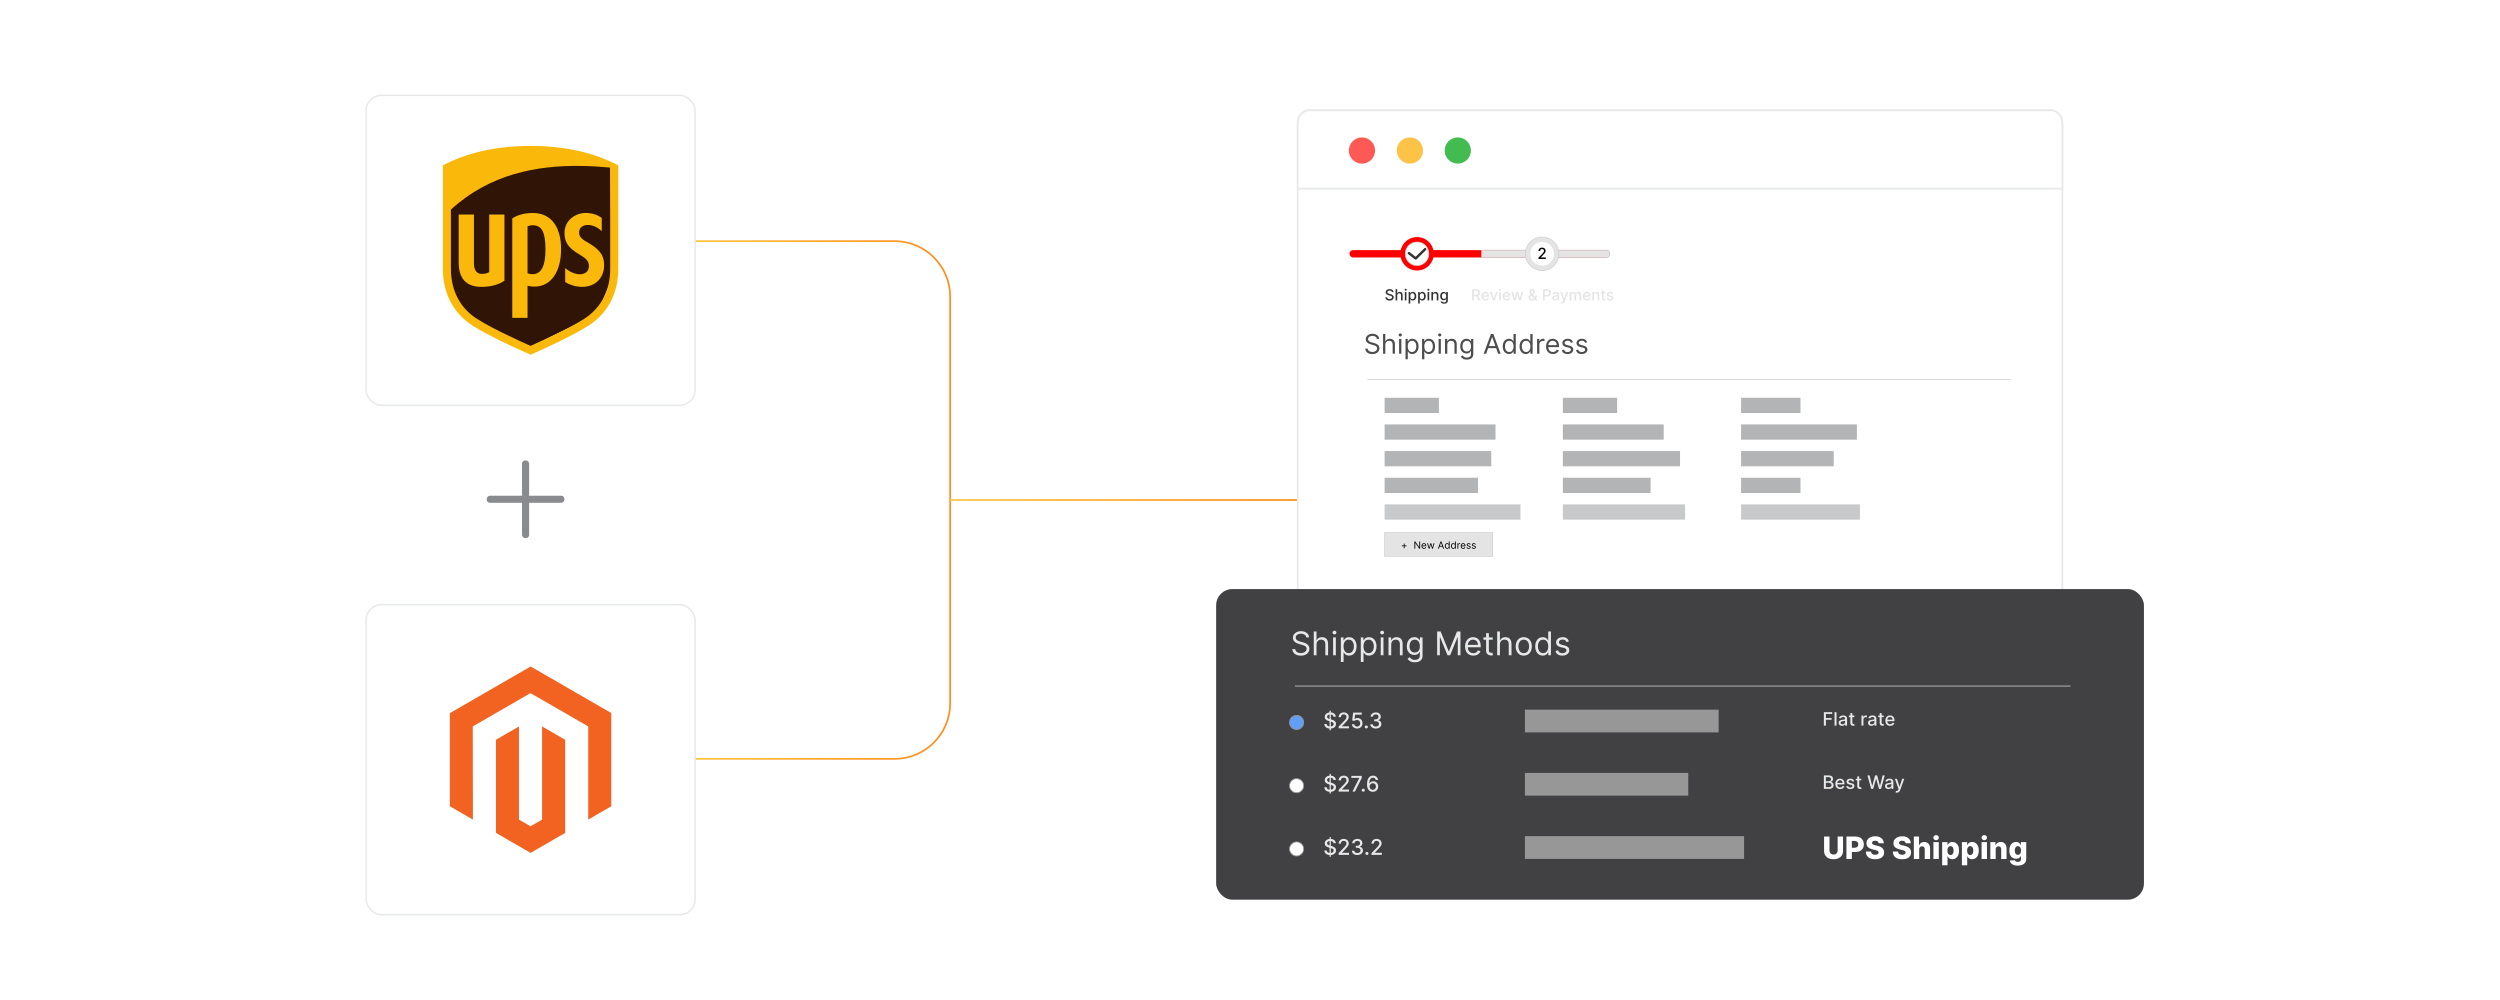 <?xml version="1.0" encoding="UTF-8"?><svg id="Layer_1" xmlns="http://www.w3.org/2000/svg" xmlns:xlink="http://www.w3.org/1999/xlink" viewBox="0 0 1000 400"><defs><linearGradient id="New_Gradient_Swatch_copy_4" x1="276.031" y1="200" x2="380.409" y2="200" gradientUnits="userSpaceOnUse"><stop offset="0" stop-color="#fec446"/><stop offset=".999" stop-color="#ff8c1b"/></linearGradient><linearGradient id="New_Gradient_Swatch_copy_4-2" x1="380.067" y1="200" x2="519.463" y2="200" xlink:href="#New_Gradient_Swatch_copy_4"/><filter id="drop-shadow-1" filterUnits="userSpaceOnUse"><feOffset dx="2" dy="2"/><feGaussianBlur result="blur" stdDeviation="4"/><feFlood flood-color="#333" flood-opacity=".1"/><feComposite in2="blur" operator="in"/><feComposite in="SourceGraphic"/></filter><filter id="drop-shadow-2" filterUnits="userSpaceOnUse"><feOffset dx="2" dy="2"/><feGaussianBlur result="blur-2" stdDeviation="4"/><feFlood flood-color="#333" flood-opacity=".1"/><feComposite in2="blur-2" operator="in"/><feComposite in="SourceGraphic"/></filter><filter id="drop-shadow-3" filterUnits="userSpaceOnUse"><feOffset dx="2" dy="2"/><feGaussianBlur result="blur-3" stdDeviation="4"/><feFlood flood-color="#333" flood-opacity=".1"/><feComposite in2="blur-3" operator="in"/><feComposite in="SourceGraphic"/></filter><filter id="drop-shadow-4" filterUnits="userSpaceOnUse"><feOffset dx="2" dy="2"/><feGaussianBlur result="blur-4" stdDeviation="4"/><feFlood flood-color="#333" flood-opacity=".1"/><feComposite in2="blur-4" operator="in"/><feComposite in="SourceGraphic"/></filter></defs><rect x="0" y="0" width="1000" height="400" fill="#fff" stroke-width="0"/><path d="M276.031,96.454h81.796c12.283,0,22.24,9.957,22.24,22.24v162.612c0,12.283-9.957,22.24-22.24,22.24h-81.796" fill="none" stroke="url(#New_Gradient_Swatch_copy_4)" stroke-miterlimit="10" stroke-width=".685"/><line x1="519.463" y1="200" x2="380.067" y2="200" fill="none" stroke="url(#New_Gradient_Swatch_copy_4-2)" stroke-miterlimit="10" stroke-width=".685"/><g filter="url(#drop-shadow-1)"><rect x="144.424" y="36.128" width="131.607" height="123.992" rx="6.129" ry="6.129" fill="#fff" stroke="#e7e8e8" stroke-miterlimit="10" stroke-width=".585"/><path d="M176.965,81.278l.304,34.465,7.743,9.565,23.23,12.298,28.544-13.968,5.921-14.12-.607-45.701-21.56-.607-22.471,3.644-20.497,11.842-.608,2.582Z" fill="#301506" fill-rule="evenodd" stroke-width="0"/><path d="M210.225,56.372c-13.531,0-25.334,2.62-35.083,7.786v41.302c0,8.691,3.265,15.958,9.441,21.021,5.734,4.704,23.469,12.456,25.642,13.397,2.061-.897,20.006-8.769,25.649-13.397,6.173-5.06,9.439-12.329,9.439-21.021v-41.302c-9.75-5.167-21.553-7.787-35.09-7.787l.001.001ZM230.261,64.369c4.035.053,7.997.302,11.827.658v40.432c0,7.77-2.819,14.046-8.259,18.527-4.86,4.002-19.514,10.568-23.603,12.37-4.144-1.827-18.835-8.475-23.607-12.369-5.408-4.404-8.254-10.829-8.254-18.527v-23.625c15.54-14.252,34.411-17.694,51.896-17.466l.001-.001ZM211.139,83.196c-3.329,0-6.016.744-8.227,2.172v39.78h6.106v-12.852c.609.18,1.494.348,2.747.348,6.773,0,10.667-6.106,10.667-15.021,0-8.898-4.009-14.427-11.292-14.427h-0ZM232.004,83.196c-4.016.116-8.215,3.026-8.19,7.957.01,3.247.91,5.676,5.943,8.628,2.686,1.577,3.768,2.615,3.814,4.531.051,2.129-1.42,3.413-3.659,3.405-1.948-.015-4.277-1.097-5.836-2.485v5.619c1.912,1.14,4.298,1.894,6.708,1.894,6.032,0,8.726-4.261,8.842-8.166.115-3.559-.869-6.252-5.97-9.249-2.277-1.335-4.075-2.213-4.015-4.435.06-2.169,1.861-2.931,3.589-2.915,2.133.019,4.196,1.2,5.47,2.506v-5.306c-1.073-.827-3.346-2.087-6.697-1.985h0ZM181.482,83.813v19.188c0,6.469,3.06,9.744,9.099,9.744,3.737,0,6.867-.865,9.198-2.45v-26.482h-6.093v23.008c-.664.455-1.649.746-2.889.746-2.797,0-3.215-2.565-3.215-4.295v-19.458h-6.101v-0ZM211.181,88.112c3.542,0,5.01,2.828,5.01,9.666,0,6.673-1.679,9.896-5.191,9.896-.827,0-1.545-.205-1.982-.369v-18.752c.495-.246,1.335-.441,2.164-.441v-.001Z" fill="#fab80a" stroke-width="0"/></g><g filter="url(#drop-shadow-2)"><rect x="144.424" y="239.88" width="131.607" height="123.992" rx="6.129" ry="6.129" fill="#fff" stroke="#e7e8e8" stroke-miterlimit="10" stroke-width=".585"/><polygon points="210.26 264.597 177.944 283.251 177.944 320.509 187.169 325.842 187.104 288.576 210.195 275.247 233.286 288.576 233.286 325.826 242.511 320.509 242.511 283.218 210.26 264.597" fill="#f26322" stroke-width="0"/><polygon points="214.836 325.834 210.227 328.513 205.595 325.858 205.595 288.576 196.378 293.901 196.394 331.167 210.219 339.154 224.061 331.167 224.061 293.901 214.836 288.576 214.836 325.834" fill="#f26322" stroke-width="0"/></g><rect x="208.805" y="184.177" width="2.845" height="31.061" rx="1.265" ry="1.265" fill="#898b8e" stroke-width="0"/><rect x="208.805" y="184.177" width="2.845" height="31.061" rx="1.265" ry="1.265" transform="translate(409.935 -10.52) rotate(90)" fill="#898b8e" stroke-width="0"/><g filter="url(#drop-shadow-3)"><rect x="517.093" y="42.127" width="305.849" height="262.378" rx="4.915" ry="4.915" fill="#fff" stroke="#e7e8e8" stroke-miterlimit="10" stroke-width=".685"/><path d="M822.941,47.301v26.158h-305.848v-26.158c0-2.864,2.094-5.17,4.673-5.17h296.501c2.58,0,4.673,2.306,4.673,5.17Z" fill="#fff" stroke="#e7e8e8" stroke-miterlimit="10" stroke-width=".685"/><circle cx="542.782" cy="58.204" r="5.251" fill="#ff5955" stroke-width="0"/><circle cx="561.949" cy="58.204" r="5.251" fill="#fdc346" stroke-width="0"/><circle cx="581.116" cy="58.204" r="5.251" fill="#42bc50" stroke-width="0"/><path d="M548.74,133.578c-.046-.391-.233-.693-.562-.909s-.732-.324-1.21-.324c-.35,0-.654.057-.915.17s-.464.269-.609.466c-.144.198-.218.423-.218.675,0,.211.051.391.152.541s.232.275.392.374.326.18.501.243c.175.062.335.113.481.151l.802.216c.205.055.435.129.688.224.253.096.496.225.729.388s.425.372.576.626c.151.255.228.566.228.936,0,.427-.111.811-.334,1.156-.222.344-.546.618-.971.82-.425.203-.941.305-1.547.305-.565,0-1.055-.091-1.467-.273s-.736-.436-.971-.763c-.235-.326-.368-.706-.399-1.138h.987c.025.299.126.545.302.738.176.194.399.338.671.432.271.094.564.141.877.141.364,0,.692-.06.982-.179.29-.12.52-.287.69-.501.17-.215.255-.466.255-.754,0-.262-.073-.475-.22-.64-.146-.164-.339-.298-.578-.4s-.497-.193-.774-.27l-.972-.278c-.616-.177-1.105-.43-1.464-.759-.36-.329-.54-.759-.54-1.291,0-.441.12-.828.36-1.158s.565-.587.972-.77.862-.275,1.366-.275c.508,0,.96.091,1.356.272.396.182.709.429.941.742s.355.669.368,1.067h-.925Z" fill="#4d4d4d" stroke-width="0"/><path d="M552.132,135.936v3.561h-.91v-7.893h.91v2.898h.077c.139-.306.347-.549.626-.731.278-.181.65-.272,1.115-.272.403,0,.757.08,1.06.241.304.16.539.405.707.735.169.33.253.75.253,1.259v3.761h-.909v-3.699c0-.471-.122-.835-.364-1.093-.243-.258-.579-.387-1.008-.387-.298,0-.565.062-.8.189s-.42.31-.555.551-.202.534-.202.879Z" fill="#4d4d4d" stroke-width="0"/><path d="M558.097,132.591c-.178,0-.33-.06-.457-.182-.127-.12-.19-.266-.19-.435,0-.169.064-.315.19-.435.127-.12.279-.181.457-.181.177,0,.329.06.456.181.128.121.191.267.191.435,0,.17-.064.315-.191.435-.127.121-.279.182-.456.182ZM557.634,139.497v-5.919h.91v5.919h-.91Z" fill="#4d4d4d" stroke-width="0"/><path d="M560.208,141.716v-8.139h.879v.94h.108c.066-.102.159-.234.279-.396.119-.16.291-.305.516-.432.226-.127.53-.19.916-.19.498,0,.938.125,1.317.374s.677.603.891,1.06c.213.457.319.997.319,1.618,0,.627-.106,1.17-.319,1.628-.214.459-.509.814-.887,1.065-.378.25-.814.375-1.307.375-.38,0-.685-.064-.913-.19s-.404-.273-.527-.435c-.124-.163-.219-.299-.285-.406h-.077v3.129h-.91ZM561.102,136.537c0,.447.065.841.196,1.182s.322.606.574.798.56.287.925.287c.38,0,.698-.102.954-.303.255-.202.448-.474.578-.817.129-.343.194-.725.194-1.147,0-.416-.064-.791-.19-1.127-.128-.335-.319-.601-.574-.798-.256-.196-.576-.294-.962-.294-.37,0-.681.093-.933.279-.252.185-.441.445-.57.778-.128.332-.192.72-.192,1.161Z" fill="#4d4d4d" stroke-width="0"/><path d="M566.82,141.716v-8.139h.879v.94h.108c.066-.102.159-.234.279-.396.119-.16.291-.305.516-.432.226-.127.53-.19.916-.19.498,0,.938.125,1.317.374s.677.603.891,1.06c.213.457.319.997.319,1.618,0,.627-.106,1.17-.319,1.628-.214.459-.509.814-.887,1.065-.378.25-.814.375-1.307.375-.38,0-.685-.064-.913-.19s-.404-.273-.527-.435c-.124-.163-.219-.299-.285-.406h-.077v3.129h-.91ZM567.715,136.537c0,.447.065.841.196,1.182s.322.606.574.798.56.287.925.287c.38,0,.698-.102.954-.303.255-.202.448-.474.578-.817.129-.343.194-.725.194-1.147,0-.416-.064-.791-.19-1.127-.128-.335-.319-.601-.574-.798-.256-.196-.576-.294-.962-.294-.37,0-.681.093-.933.279-.252.185-.441.445-.57.778-.128.332-.192.72-.192,1.161Z" fill="#4d4d4d" stroke-width="0"/><path d="M573.896,132.591c-.178,0-.33-.06-.457-.182-.127-.12-.19-.266-.19-.435,0-.169.064-.315.19-.435.127-.12.279-.181.457-.181.177,0,.329.06.456.181.128.121.191.267.191.435,0,.17-.064.315-.191.435-.127.121-.279.182-.456.182ZM573.434,139.497v-5.919h.91v5.919h-.91Z" fill="#4d4d4d" stroke-width="0"/><path d="M576.918,135.936v3.561h-.91v-5.919h.879v.925h.077c.139-.301.35-.543.632-.727s.647-.275,1.095-.275c.4,0,.751.081,1.052.245.301.163.534.409.701.739s.251.747.251,1.251v3.761h-.91v-3.699c0-.465-.12-.828-.361-1.089-.242-.261-.573-.391-.995-.391-.29,0-.549.062-.776.189-.227.126-.406.31-.537.551s-.196.534-.196.879Z" fill="#4d4d4d" stroke-width="0"/><path d="M584.748,141.839c-.44,0-.817-.056-1.133-.167-.316-.112-.579-.259-.788-.44-.21-.182-.376-.375-.499-.58l.725-.509c.082.107.185.231.311.372.126.14.299.262.519.366.22.103.508.155.865.155.477,0,.872-.115,1.183-.347.311-.231.467-.593.467-1.087v-1.202h-.077c-.067.108-.161.241-.283.399s-.297.298-.524.42-.533.183-.919.183c-.477,0-.906-.112-1.285-.339-.379-.226-.678-.555-.897-.986s-.33-.956-.33-1.572c0-.606.106-1.135.32-1.586.213-.451.51-.8.89-1.048.381-.248.819-.372,1.318-.372.385,0,.691.064.919.19s.402.272.524.432c.122.161.216.293.283.396h.092v-.94h.879v6.089c0,.509-.115.923-.345,1.242-.231.32-.538.555-.925.705s-.816.226-1.289.226ZM584.717,138.588c.365,0,.674-.084.925-.251.252-.167.443-.407.574-.721.132-.314.197-.689.197-1.125,0-.427-.065-.803-.193-1.129-.128-.326-.318-.582-.57-.767-.252-.185-.562-.277-.933-.277-.385,0-.705.098-.961.292-.256.195-.447.458-.574.786-.127.329-.19.694-.19,1.095,0,.411.065.774.194,1.089s.322.561.578.739c.255.179.573.269.953.269Z" fill="#4d4d4d" stroke-width="0"/><path d="M592.47,139.497h-1.002l2.898-7.893h.986l2.897,7.893h-1.002l-2.358-6.644h-.061l-2.358,6.644ZM592.84,136.414h4.038v.848h-4.038v-.848Z" fill="#4d4d4d" stroke-width="0"/><path d="M601.596,139.62c-.493,0-.929-.125-1.307-.375-.377-.251-.673-.606-.886-1.065-.214-.458-.32-1.001-.32-1.628,0-.621.106-1.161.32-1.618.213-.457.51-.81.89-1.06.381-.249.819-.374,1.318-.374.385,0,.69.064.915.19s.397.272.517.432c.119.161.212.293.279.396h.077v-2.914h.909v7.893h-.879v-.909h-.107c-.067.107-.162.243-.285.406s-.3.309-.528.435-.533.19-.913.19ZM601.719,138.803c.365,0,.674-.096.925-.287.252-.191.443-.457.574-.798.132-.341.197-.734.197-1.182,0-.441-.065-.829-.193-1.161-.128-.333-.318-.593-.57-.778-.252-.186-.562-.279-.933-.279-.385,0-.705.098-.961.294-.256.197-.447.463-.574.798-.127.336-.19.711-.19,1.127,0,.422.065.804.194,1.147.13.344.322.615.578.817.255.201.573.303.953.303Z" fill="#4d4d4d" stroke-width="0"/><path d="M608.331,139.62c-.493,0-.929-.125-1.307-.375-.377-.251-.673-.606-.886-1.065-.214-.458-.32-1.001-.32-1.628,0-.621.106-1.161.32-1.618.213-.457.51-.81.89-1.06.381-.249.819-.374,1.318-.374.385,0,.69.064.915.19s.397.272.517.432c.119.161.212.293.279.396h.077v-2.914h.909v7.893h-.879v-.909h-.107c-.067.107-.162.243-.285.406s-.3.309-.528.435-.533.19-.913.19ZM608.454,138.803c.365,0,.674-.096.925-.287.252-.191.443-.457.574-.798.132-.341.197-.734.197-1.182,0-.441-.065-.829-.193-1.161-.128-.333-.318-.593-.57-.778-.252-.186-.562-.279-.933-.279-.385,0-.705.098-.961.294-.256.197-.447.463-.574.798-.127.336-.19.711-.19,1.127,0,.422.065.804.194,1.147.13.344.322.615.578.817.255.201.573.303.953.303Z" fill="#4d4d4d" stroke-width="0"/><path d="M612.832,139.497v-5.919h.879v.894h.061c.108-.293.304-.53.586-.713.282-.182.602-.273.956-.273.066,0,.15.002.25.004.101.003.176.007.228.012v.925c-.031-.008-.101-.019-.21-.036-.109-.018-.225-.025-.345-.025-.288,0-.544.06-.769.179-.225.12-.401.284-.531.493-.13.21-.194.448-.194.715v3.746h-.91Z" fill="#4d4d4d" stroke-width="0"/><path d="M619.168,139.62c-.57,0-1.062-.126-1.475-.379s-.73-.608-.951-1.065c-.223-.455-.334-.986-.334-1.593s.111-1.142.334-1.605c.222-.464.532-.825.933-1.087.399-.261.866-.391,1.4-.391.309,0,.612.052.913.154s.574.269.821.499c.246.23.442.533.589.911s.22.843.22,1.395v.385h-4.562v-.786h3.638c0-.334-.066-.632-.198-.894-.132-.263-.319-.469-.562-.621-.243-.151-.528-.227-.857-.227-.362,0-.675.089-.939.268s-.466.41-.606.695c-.142.285-.212.591-.212.917v.524c0,.447.077.825.232,1.135s.372.545.649.705c.277.161.6.241.968.241.238,0,.455-.034.649-.102.193-.068.361-.171.502-.309.142-.137.251-.309.328-.514l.879.246c-.093.298-.248.56-.467.784s-.488.399-.81.524c-.32.124-.682.186-1.082.186Z" fill="#4d4d4d" stroke-width="0"/><path d="M627.198,134.903l-.817.231c-.052-.136-.127-.269-.226-.398s-.232-.237-.402-.322-.387-.127-.651-.127c-.362,0-.663.083-.903.248-.24.166-.36.376-.36.631,0,.226.082.404.246.535.165.131.422.24.77.328l.879.216c.529.128.924.324,1.184.587.259.264.389.603.389,1.016,0,.339-.097.643-.291.909-.193.268-.464.478-.81.633-.348.153-.751.231-1.21.231-.605,0-1.103-.131-1.5-.393-.396-.263-.645-.645-.751-1.148l.863-.216c.082.318.238.558.468.717.231.159.531.238.904.238.424,0,.761-.09,1.012-.272.25-.181.375-.398.375-.653,0-.205-.071-.378-.216-.518-.144-.141-.364-.245-.662-.315l-.987-.231c-.542-.128-.94-.328-1.192-.599-.253-.272-.38-.611-.38-1.02,0-.334.095-.63.283-.887.19-.257.447-.458.775-.605.327-.146.699-.22,1.115-.22.586,0,1.046.129,1.382.386.335.257.573.596.715,1.017Z" fill="#4d4d4d" stroke-width="0"/><path d="M632.871,134.903l-.817.231c-.052-.136-.127-.269-.226-.398s-.232-.237-.402-.322-.387-.127-.651-.127c-.362,0-.663.083-.903.248-.24.166-.36.376-.36.631,0,.226.082.404.246.535.165.131.422.24.77.328l.879.216c.529.128.924.324,1.184.587.259.264.389.603.389,1.016,0,.339-.097.643-.291.909-.193.268-.464.478-.81.633-.348.153-.751.231-1.21.231-.605,0-1.103-.131-1.5-.393-.396-.263-.645-.645-.751-1.148l.863-.216c.082.318.238.558.468.717.231.159.531.238.904.238.424,0,.761-.09,1.012-.272.25-.181.375-.398.375-.653,0-.205-.071-.378-.216-.518-.144-.141-.364-.245-.662-.315l-.987-.231c-.542-.128-.94-.328-1.192-.599-.253-.272-.38-.611-.38-1.02,0-.334.095-.63.283-.887.19-.257.447-.458.775-.605.327-.146.699-.22,1.115-.22.586,0,1.046.129,1.382.386.335.257.573.596.715,1.017Z" fill="#4d4d4d" stroke-width="0"/><line x1="544.971" y1="149.719" x2="802.262" y2="149.719" fill="#fff" stroke="#c7c9ca" stroke-miterlimit="10" stroke-width=".278"/><path d="M554.769,114.859c-.023-.206-.119-.366-.288-.48-.168-.114-.381-.171-.637-.171-.183,0-.341.028-.475.086s-.237.136-.31.235c-.074.1-.11.213-.11.339,0,.106.024.197.075.274.05.077.116.142.198.193s.17.095.265.129.185.061.273.084l.436.113c.143.034.288.082.438.142.15.06.289.138.417.235s.231.218.31.361c.079.144.119.316.119.517,0,.253-.065.477-.195.674s-.318.352-.565.465c-.247.113-.544.17-.894.17-.334,0-.623-.053-.867-.159s-.435-.257-.573-.452c-.139-.195-.215-.428-.23-.697h.676c.014.162.066.296.158.402.093.107.211.186.355.238s.304.077.477.077c.19,0,.36-.03.509-.091.149-.06.267-.144.352-.253s.128-.234.128-.38c0-.133-.037-.241-.111-.325-.075-.084-.177-.154-.304-.209-.127-.056-.271-.104-.431-.146l-.527-.144c-.357-.098-.641-.24-.849-.43-.209-.189-.314-.439-.314-.75,0-.257.07-.481.21-.674.139-.191.328-.341.566-.447.238-.107.507-.16.807-.16.302,0,.569.053.801.159.232.105.415.251.549.436s.203.398.209.638h-.649Z" fill="#333" stroke-width="0"/><path d="M556.884,116.163v1.988h-.651v-4.465h.643v1.661h.042c.078-.18.198-.323.359-.43.161-.105.372-.159.632-.159.231,0,.431.048.604.143.172.094.306.234.4.421.096.188.144.42.144.699v2.13h-.652v-2.052c0-.245-.064-.435-.19-.572-.127-.136-.303-.203-.527-.203-.154,0-.292.032-.413.098-.122.065-.217.161-.286.287-.068.125-.103.277-.103.454Z" fill="#333" stroke-width="0"/><path d="M560.257,114.286c-.113,0-.211-.038-.291-.114-.081-.076-.121-.168-.121-.273,0-.107.04-.2.121-.276.08-.076.178-.114.291-.114s.21.038.291.114c.08.076.121.169.121.276,0,.105-.041.197-.121.273-.081.076-.178.114-.291.114ZM559.928,118.151v-3.349h.651v3.349h-.651Z" fill="#333" stroke-width="0"/><path d="M561.456,119.407v-4.604h.637v.543h.054c.038-.069.093-.15.164-.242s.17-.172.296-.241c.127-.068.294-.103.502-.103.271,0,.512.068.724.205s.379.334.5.591c.122.258.183.567.183.929,0,.362-.06.672-.182.93-.12.259-.286.457-.497.596-.21.139-.451.208-.721.208-.204,0-.37-.034-.499-.102-.128-.068-.229-.148-.302-.24-.072-.091-.128-.173-.168-.244h-.039v1.777h-.651ZM562.095,116.477c0,.235.034.441.102.619.068.177.167.315.296.415.13.1.288.149.476.149.194,0,.357-.052.488-.156.131-.103.231-.245.298-.424s.102-.38.102-.604c0-.222-.033-.42-.1-.596s-.165-.315-.297-.416c-.131-.102-.295-.153-.491-.153-.19,0-.349.049-.478.146s-.229.233-.296.407c-.066.175-.1.378-.1.611Z" fill="#333" stroke-width="0"/><path d="M565.245,119.407v-4.604h.637v.543h.054c.038-.069.093-.15.164-.242s.17-.172.296-.241c.127-.068.294-.103.502-.103.271,0,.512.068.724.205s.379.334.5.591c.122.258.183.567.183.929,0,.362-.06.672-.182.93-.12.259-.286.457-.497.596-.21.139-.451.208-.721.208-.204,0-.37-.034-.499-.102-.128-.068-.229-.148-.302-.24-.072-.091-.128-.173-.168-.244h-.039v1.777h-.651ZM565.884,116.477c0,.235.034.441.102.619.068.177.167.315.296.415.13.1.288.149.476.149.194,0,.357-.052.488-.156.131-.103.231-.245.298-.424s.102-.38.102-.604c0-.222-.033-.42-.1-.596s-.165-.315-.297-.416c-.131-.102-.295-.153-.491-.153-.19,0-.349.049-.478.146s-.229.233-.296.407c-.066.175-.1.378-.1.611Z" fill="#333" stroke-width="0"/><path d="M569.362,114.286c-.113,0-.211-.038-.291-.114-.081-.076-.121-.168-.121-.273,0-.107.04-.2.121-.276.08-.076.178-.114.291-.114s.21.038.291.114c.08.076.121.169.121.276,0,.105-.041.197-.121.273-.081.076-.178.114-.291.114ZM569.033,118.151v-3.349h.651v3.349h-.651Z" fill="#333" stroke-width="0"/><path d="M571.213,116.163v1.988h-.651v-3.349h.625v.545h.042c.077-.177.198-.319.363-.427.164-.107.373-.162.624-.162.229,0,.428.048.6.144.172.095.305.236.399.424.094.188.142.419.142.695v2.13h-.652v-2.052c0-.242-.064-.433-.19-.569-.127-.138-.3-.206-.521-.206-.15,0-.285.032-.401.098-.117.065-.21.161-.277.287-.067.125-.102.277-.102.454Z" fill="#333" stroke-width="0"/><path d="M575.632,119.476c-.266,0-.494-.034-.685-.104-.19-.069-.347-.162-.468-.276-.12-.115-.21-.241-.27-.378l.56-.231c.04.064.092.132.158.204.066.071.156.133.271.184s.261.076.441.076c.247,0,.451-.06.612-.18.162-.12.242-.31.242-.572v-.658h-.041c-.039.071-.096.15-.169.237-.073.088-.175.163-.302.227-.128.065-.295.097-.5.097-.265,0-.502-.062-.714-.186-.211-.124-.378-.309-.501-.552s-.185-.543-.185-.899c0-.355.06-.661.183-.915.121-.255.288-.45.5-.586s.452-.204.722-.204c.208,0,.375.035.503.103.128.069.229.149.3.241.072.092.128.173.167.242h.048v-.543h.639v3.423c0,.288-.066.523-.2.708s-.315.321-.542.41-.483.133-.769.133ZM575.626,117.56c.188,0,.346-.044.476-.132.131-.088.23-.215.297-.379.067-.165.102-.363.102-.595,0-.225-.033-.424-.101-.595-.066-.172-.165-.306-.294-.402-.13-.097-.289-.145-.479-.145-.196,0-.36.051-.491.152-.131.101-.229.237-.295.41-.066.174-.1.366-.1.58,0,.22.034.412.101.578.066.165.166.295.298.388.131.093.294.14.487.14Z" fill="#333" stroke-width="0"/><path d="M586.856,118.151v-4.465h1.592c.346,0,.633.06.862.179.229.119.399.284.514.494.113.21.17.452.17.727,0,.273-.058.514-.172.721-.113.207-.285.368-.514.483-.23.114-.517.172-.862.172h-1.206v-.58h1.145c.218,0,.396-.031.533-.094s.238-.153.302-.273c.065-.119.096-.263.096-.43,0-.168-.032-.315-.097-.438-.065-.124-.166-.219-.303-.285-.138-.065-.317-.099-.54-.099h-.846v3.887h-.674ZM589.061,116.136l1.103,2.015h-.768l-1.081-2.015h.745Z" fill="#e4e4e4" stroke-width="0"/><path d="M592.166,118.218c-.33,0-.614-.07-.852-.212-.238-.143-.421-.342-.55-.6-.128-.259-.192-.56-.192-.908,0-.343.065-.645.192-.907.129-.262.309-.466.541-.612.231-.146.503-.221.815-.221.189,0,.372.031.549.094.178.062.337.161.477.295s.252.307.334.519c.081.213.122.472.122.775v.231h-2.662v-.488h2.023c0-.171-.035-.323-.105-.456-.069-.133-.167-.238-.293-.315s-.273-.115-.441-.115c-.183,0-.343.045-.478.134-.136.09-.24.206-.314.349-.074.144-.11.299-.11.466v.382c0,.224.039.414.119.57.079.157.19.277.332.359s.309.123.499.123c.124,0,.236-.018.338-.054.102-.035.19-.089.264-.16s.131-.159.17-.264l.617.111c-.049.182-.138.34-.265.477-.127.136-.286.241-.477.315-.191.075-.408.112-.652.112Z" fill="#e4e4e4" stroke-width="0"/><path d="M597.092,114.802l-1.214,3.349h-.698l-1.216-3.349h.699l.849,2.577h.034l.846-2.577h.7Z" fill="#e4e4e4" stroke-width="0"/><path d="M598.034,114.286c-.113,0-.211-.038-.291-.114-.081-.076-.121-.168-.121-.273,0-.107.04-.2.121-.276.08-.076.178-.114.291-.114s.21.038.291.114c.08.076.121.169.121.276,0,.105-.041.197-.121.273-.081.076-.178.114-.291.114ZM597.705,118.151v-3.349h.651v3.349h-.651Z" fill="#e4e4e4" stroke-width="0"/><path d="M600.677,118.218c-.33,0-.614-.07-.852-.212-.238-.143-.421-.342-.55-.6-.128-.259-.192-.56-.192-.908,0-.343.065-.645.192-.907.129-.262.309-.466.541-.612.231-.146.503-.221.815-.221.189,0,.372.031.549.094.178.062.337.161.477.295s.252.307.334.519c.081.213.122.472.122.775v.231h-2.662v-.488h2.023c0-.171-.035-.323-.105-.456-.069-.133-.167-.238-.293-.315s-.273-.115-.441-.115c-.183,0-.343.045-.478.134-.136.09-.24.206-.314.349-.074.144-.11.299-.11.466v.382c0,.224.039.414.119.57.079.157.19.277.332.359s.309.123.499.123c.124,0,.236-.018.338-.054.102-.035.19-.089.264-.16s.131-.159.17-.264l.617.111c-.049.182-.138.34-.265.477-.127.136-.286.241-.477.315-.191.075-.408.112-.652.112Z" fill="#e4e4e4" stroke-width="0"/><path d="M603.556,118.151l-.985-3.349h.674l.656,2.459h.032l.658-2.459h.674l.654,2.448h.032l.652-2.448h.674l-.983,3.349h-.665l-.68-2.418h-.051l-.68,2.418h-.663Z" fill="#e4e4e4" stroke-width="0"/><path d="M610.819,118.215c-.299,0-.557-.055-.772-.164-.216-.108-.382-.257-.498-.445s-.175-.401-.175-.64c0-.182.038-.344.113-.485.076-.142.182-.273.316-.394.135-.121.291-.242.469-.364l.72-.508c.122-.08.217-.165.285-.254.068-.09.102-.2.102-.333,0-.104-.045-.204-.135-.301-.091-.096-.211-.144-.362-.144-.104,0-.196.025-.275.076-.08.051-.142.116-.185.195-.045.079-.066.162-.066.25,0,.102.027.204.084.307.056.103.128.21.217.319.089.11.182.224.279.342l2.072,2.478h-.736l-1.716-2.017c-.144-.17-.277-.33-.401-.48-.123-.15-.223-.303-.3-.458-.076-.154-.114-.322-.114-.503,0-.204.047-.387.141-.546s.225-.283.394-.374c.169-.09.366-.135.593-.135.23,0,.427.045.592.134.165.09.293.208.382.355.09.147.134.309.134.483,0,.212-.053.399-.157.56-.105.162-.251.311-.435.446l-.895.66c-.175.128-.296.254-.363.379-.067.124-.102.221-.102.291,0,.128.033.246.1.355.065.108.159.196.278.261.12.065.261.099.422.099.166,0,.328-.036.485-.108.158-.071.301-.175.43-.31.129-.135.231-.297.307-.485.075-.19.113-.4.113-.635h.588c0,.288-.032.53-.098.73-.065.198-.144.359-.236.483-.093.124-.18.222-.261.291-.026.023-.051.047-.074.07-.023.022-.048.046-.074.069-.151.152-.334.266-.548.338-.215.073-.426.109-.634.109Z" fill="#e4e4e4" stroke-width="0"/><path d="M615.194,118.151v-4.465h1.592c.348,0,.635.064.863.19.229.127.398.3.513.519.113.219.17.464.17.737,0,.274-.058.521-.172.74-.113.219-.285.392-.514.519-.23.128-.517.191-.862.191h-1.095v-.571h1.033c.22,0,.398-.038.534-.114.137-.077.237-.181.301-.314.065-.132.096-.282.096-.451,0-.168-.031-.318-.096-.449-.064-.131-.164-.233-.302-.307-.138-.074-.318-.111-.542-.111h-.846v3.887h-.674Z" fill="#e4e4e4" stroke-width="0"/><path d="M620.011,118.225c-.213,0-.404-.04-.576-.119-.171-.079-.307-.194-.406-.346-.1-.15-.149-.336-.149-.556,0-.189.036-.345.109-.467.072-.122.17-.219.294-.289.123-.071.262-.125.414-.162.152-.036.309-.064.467-.083.2-.022.363-.042.488-.058.125-.015.216-.04.273-.075.057-.034.085-.091.085-.17v-.015c0-.19-.054-.338-.16-.443-.106-.104-.266-.156-.477-.156-.22,0-.392.048-.518.144s-.213.204-.261.321l-.612-.139c.072-.204.179-.368.319-.494s.302-.218.485-.274c.183-.058.375-.087.577-.087.134,0,.276.016.427.047s.291.089.423.172c.131.082.239.2.323.353.085.153.127.352.127.597v2.224h-.637v-.458h-.026c-.042.085-.105.167-.19.249-.084.081-.192.148-.325.202-.132.054-.29.081-.475.081ZM620.152,117.702c.18,0,.334-.035.463-.106s.227-.165.294-.28c.068-.115.102-.239.102-.372v-.432c-.023.023-.067.045-.134.065s-.142.036-.226.05c-.084.015-.167.026-.246.037-.08.012-.147.021-.201.027-.126.017-.241.043-.346.081-.103.038-.186.092-.248.162s-.093.164-.093.28c0,.161.06.283.179.365s.272.123.456.123Z" fill="#e4e4e4" stroke-width="0"/><path d="M622.821,119.407c-.098,0-.186-.008-.267-.023-.08-.015-.14-.031-.179-.049l.157-.534c.119.032.226.046.318.042.093-.005.176-.04.247-.104.072-.065.136-.173.191-.321l.08-.222-1.225-3.393h.697l.848,2.599h.035l.848-2.599h.7l-1.38,3.796c-.065.174-.145.322-.244.443s-.217.213-.353.273c-.137.061-.295.092-.475.092Z" fill="#e4e4e4" stroke-width="0"/><path d="M625.886,118.151v-3.349h.625v.545h.042c.069-.185.184-.329.342-.433s.349-.156.569-.156c.224,0,.411.053.564.157s.264.249.337.432h.035c.079-.179.207-.321.381-.428.175-.107.383-.161.624-.161.304,0,.552.096.744.286s.289.477.289.861v2.245h-.652v-2.185c0-.227-.061-.391-.185-.492-.124-.102-.272-.153-.443-.153-.212,0-.377.065-.494.195-.118.13-.177.297-.177.501v2.134h-.649v-2.226c0-.182-.057-.328-.17-.439-.114-.11-.262-.166-.443-.166-.123,0-.237.033-.341.098s-.188.154-.251.269c-.062.115-.095.248-.095.399v2.064h-.651Z" fill="#e4e4e4" stroke-width="0"/><path d="M632.754,118.218c-.33,0-.614-.07-.852-.212-.238-.143-.421-.342-.55-.6-.128-.259-.192-.56-.192-.908,0-.343.065-.645.192-.907.129-.262.309-.466.541-.612.231-.146.503-.221.815-.221.189,0,.372.031.549.094.178.062.337.161.477.295s.252.307.334.519c.081.213.122.472.122.775v.231h-2.662v-.488h2.023c0-.171-.035-.323-.105-.456-.069-.133-.167-.238-.293-.315s-.273-.115-.441-.115c-.183,0-.343.045-.478.134-.136.09-.24.206-.314.349-.074.144-.11.299-.11.466v.382c0,.224.039.414.119.57.079.157.19.277.332.359s.309.123.499.123c.124,0,.236-.018.338-.054.102-.035.19-.089.264-.16s.131-.159.17-.264l.617.111c-.049.182-.138.34-.265.477-.127.136-.286.241-.477.315-.191.075-.408.112-.652.112Z" fill="#e4e4e4" stroke-width="0"/><path d="M635.567,116.163v1.988h-.651v-3.349h.625v.545h.042c.077-.177.198-.319.363-.427.164-.107.373-.162.624-.162.229,0,.428.048.6.144.172.095.305.236.399.424.094.188.142.419.142.695v2.13h-.652v-2.052c0-.242-.064-.433-.19-.569-.127-.138-.3-.206-.521-.206-.15,0-.285.032-.401.098-.117.065-.21.161-.277.287-.067.125-.102.277-.102.454Z" fill="#e4e4e4" stroke-width="0"/><path d="M640.145,114.802v.523h-1.829v-.523h1.829ZM638.808,114.001h.651v3.167c0,.127.019.222.057.285.038.062.087.105.147.128s.126.034.197.034c.052,0,.098-.004.138-.011.039-.008.069-.014.091-.018l.118.538c-.038.015-.092.029-.161.045-.07.016-.157.023-.262.025-.172.003-.332-.028-.479-.092-.148-.065-.269-.163-.36-.297-.091-.134-.137-.302-.137-.503v-3.303Z" fill="#e4e4e4" stroke-width="0"/><path d="M643.317,115.62l-.591.104c-.024-.075-.064-.147-.116-.216-.054-.068-.125-.124-.215-.168-.09-.043-.203-.065-.338-.065-.185,0-.339.041-.462.123-.124.082-.185.188-.185.316,0,.112.041.202.124.271s.217.125.401.168l.532.122c.308.071.537.181.689.329s.227.341.227.578c0,.2-.058.379-.173.535-.116.156-.276.278-.482.367-.205.089-.443.133-.714.133-.375,0-.681-.08-.918-.24-.236-.161-.382-.39-.435-.686l.63-.096c.039.164.12.288.242.372.122.083.281.125.477.125.214,0,.384-.045.512-.134.128-.09.192-.199.192-.328,0-.104-.039-.192-.117-.264-.077-.071-.196-.125-.356-.161l-.566-.125c-.312-.071-.543-.185-.692-.34-.148-.155-.224-.352-.224-.591,0-.197.056-.37.166-.519s.263-.265.458-.348c.194-.084.418-.126.669-.126.362,0,.646.078.855.234s.346.365.412.627Z" fill="#e4e4e4" stroke-width="0"/><rect x="537.771" y="98.046" width="104.128" height="2.941" rx="1.47" ry="1.47" fill="red" stroke-width="0"/><circle cx="564.822" cy="99.517" r="6.693" fill="red" stroke-width="0"/><circle cx="564.822" cy="99.517" r="4.732" fill="#fff" stroke="#cacaca" stroke-miterlimit="10" stroke-width=".247"/><polyline points="561.581 99.264 564.275 101.369 568.063 97.665" fill="none" stroke="#333" stroke-linecap="round" stroke-linejoin="round" stroke-width=".989"/><path d="M591.874,98.046h50.026v2.941h-50.026c-.677,0-1.226-.549-1.226-1.226v-.488c0-.677.549-1.226,1.226-1.226Z" transform="translate(1232.547 199.034) rotate(180)" fill="#e4e4e4" stroke="#cacaca" stroke-miterlimit="10" stroke-width=".247"/><circle cx="614.849" cy="99.517" r="6.693" fill="#e4e4e4" stroke="#cacaca" stroke-miterlimit="10" stroke-width=".247"/><circle cx="614.849" cy="99.517" r="4.732" fill="#fff" stroke-width="0"/><path d="M613.386,101.57v-.488l1.511-1.565c.161-.17.295-.319.399-.448.105-.128.185-.251.237-.367.052-.116.078-.239.078-.37,0-.148-.035-.276-.104-.385-.07-.108-.165-.192-.286-.251-.12-.059-.256-.088-.407-.088-.16,0-.3.032-.419.098s-.21.158-.274.277c-.064.119-.096.258-.096.418h-.644c0-.272.062-.509.188-.713.125-.203.297-.361.515-.474.218-.113.466-.169.743-.169.281,0,.528.056.742.166.215.111.383.263.503.454.121.19.181.406.181.646,0,.165-.03.327-.093.485-.061.159-.169.335-.321.529-.152.193-.364.429-.637.705l-.887.929v.032h2.01v.578h-2.938Z" stroke-width="0"/><rect x="551.844" y="157.104" width="21.714" height="6.096" fill="#b2b4b6" stroke-width="0"/><rect x="551.844" y="167.768" width="44.365" height="6.096" fill="#b2b4b6" stroke-width="0"/><rect x="551.844" y="178.432" width="42.656" height="6.096" fill="#b2b4b6" stroke-width="0"/><rect x="551.844" y="189.096" width="37.362" height="6.096" fill="#b2b4b6" stroke-width="0"/><rect x="551.844" y="199.76" width="54.339" height="6.096" fill="#c7c9ca" stroke-width="0"/><rect x="623.141" y="157.104" width="21.714" height="6.096" fill="#b2b4b6" stroke-width="0"/><rect x="623.141" y="167.768" width="40.339" height="6.096" fill="#b2b4b6" stroke-width="0"/><rect x="623.141" y="178.432" width="46.875" height="6.096" fill="#b2b4b6" stroke-width="0"/><rect x="623.141" y="189.096" width="35.095" height="6.096" fill="#b2b4b6" stroke-width="0"/><rect x="623.141" y="199.76" width="48.906" height="6.096" fill="#c7c9ca" stroke-width="0"/><rect x="694.439" y="157.104" width="23.76" height="6.096" fill="#b2b4b6" stroke-width="0"/><rect x="694.439" y="167.768" width="46.312" height="6.096" fill="#b2b4b6" stroke-width="0"/><rect x="694.439" y="178.432" width="37.047" height="6.096" fill="#b2b4b6" stroke-width="0"/><rect x="694.439" y="189.096" width="23.76" height="6.096" fill="#b2b4b6" stroke-width="0"/><rect x="694.439" y="199.76" width="47.536" height="6.096" fill="#c7c9ca" stroke-width="0"/><rect x="551.844" y="211.065" width="43.222" height="9.441" fill="#e4e4e4" stroke="#cacaca" stroke-miterlimit="10" stroke-width=".247"/><path d="M566.047,214.586v2.889h-.339l-1.574-2.268h-.028v2.268h-.35v-2.889h.339l1.579,2.273h.028v-2.273h.345Z" stroke-width="0"/><path d="M567.609,217.519c-.209,0-.389-.046-.539-.139-.151-.093-.268-.223-.349-.39s-.122-.361-.122-.583.041-.418.122-.587c.081-.17.195-.303.341-.398.146-.095.317-.143.513-.143.113,0,.225.019.335.056.109.038.21.099.3.184.091.084.162.195.216.333.054.139.081.309.081.511v.141h-1.67v-.287h1.331c0-.122-.024-.231-.072-.327-.049-.097-.117-.172-.206-.228s-.193-.083-.315-.083c-.132,0-.247.032-.343.098-.097.065-.171.15-.223.255s-.077.216-.077.336v.191c0,.164.028.302.085.415.057.114.137.2.238.259s.219.088.353.088c.088,0,.167-.013.237-.037.071-.025.133-.062.185-.113.052-.05.092-.113.12-.189l.321.091c-.034.109-.091.205-.171.287s-.179.145-.296.191-.25.068-.397.068Z" stroke-width="0"/><path d="M569.505,217.474l-.66-2.166h.35l.468,1.658h.022l.463-1.658h.355l.457,1.652h.022l.469-1.652h.35l-.66,2.166h-.327l-.474-1.664h-.034l-.474,1.664h-.327Z" stroke-width="0"/><path d="M573.521,217.474h-.366l1.06-2.889h.361l1.06,2.889h-.367l-.863-2.432h-.022l-.863,2.432ZM573.657,216.346h1.478v.31h-1.478v-.31Z" stroke-width="0"/><path d="M576.862,217.519c-.181,0-.34-.046-.478-.138-.139-.091-.246-.221-.324-.389s-.117-.366-.117-.596c0-.228.039-.426.117-.593s.186-.297.325-.388c.14-.092.301-.137.482-.137.142,0,.253.023.335.069.083.047.145.1.19.158s.078.107.102.144h.028v-1.066h.332v2.889h-.321v-.333h-.039c-.024.04-.06.089-.104.149-.045.06-.109.112-.193.159-.084.046-.195.069-.334.069ZM576.907,217.22c.134,0,.246-.035.338-.105.093-.069.163-.167.211-.292.048-.124.071-.269.071-.432,0-.162-.023-.304-.07-.426-.047-.121-.116-.217-.209-.284-.092-.068-.205-.102-.341-.102-.142,0-.259.036-.352.107-.094.072-.164.17-.211.292-.046.123-.069.261-.069.413,0,.154.023.294.071.419.047.126.118.226.211.3.094.073.21.11.35.11Z" stroke-width="0"/><path d="M579.327,217.519c-.181,0-.34-.046-.478-.138-.139-.091-.246-.221-.324-.389s-.117-.366-.117-.596c0-.228.039-.426.117-.593s.186-.297.325-.388c.14-.092.301-.137.482-.137.142,0,.253.023.335.069.083.047.145.1.19.158s.078.107.102.144h.028v-1.066h.332v2.889h-.321v-.333h-.039c-.024.04-.06.089-.104.149-.045.06-.109.112-.193.159-.084.046-.195.069-.334.069ZM579.372,217.22c.134,0,.246-.035.338-.105.093-.069.163-.167.211-.292.048-.124.071-.269.071-.432,0-.162-.023-.304-.07-.426-.047-.121-.116-.217-.209-.284-.092-.068-.205-.102-.341-.102-.142,0-.259.036-.352.107-.094.072-.164.17-.211.292-.046.123-.069.261-.069.413,0,.154.023.294.071.419.047.126.118.226.211.3.094.073.21.11.35.11Z" stroke-width="0"/><path d="M580.975,217.474v-2.166h.321v.327h.022c.04-.107.111-.194.215-.262.103-.066.22-.1.35-.1.024,0,.055,0,.092.001.036.001.065.003.083.005v.338c-.011-.003-.037-.007-.077-.013-.039-.007-.082-.01-.126-.01-.105,0-.199.022-.281.065-.082.044-.147.104-.194.181-.048.077-.071.164-.071.262v1.371h-.333Z" stroke-width="0"/><path d="M583.293,217.519c-.209,0-.389-.046-.539-.139-.151-.093-.268-.223-.349-.39s-.122-.361-.122-.583.041-.418.122-.587c.081-.17.195-.303.341-.398.146-.095.317-.143.513-.143.113,0,.225.019.335.056.109.038.21.099.3.184.091.084.162.195.216.333.054.139.081.309.081.511v.141h-1.67v-.287h1.331c0-.122-.024-.231-.072-.327-.049-.097-.117-.172-.206-.228s-.193-.083-.315-.083c-.132,0-.247.032-.343.098-.097.065-.171.15-.223.255s-.077.216-.077.336v.191c0,.164.028.302.085.415.057.114.137.2.238.259s.219.088.353.088c.088,0,.167-.013.237-.037.071-.025.133-.062.185-.113.052-.05.092-.113.12-.189l.321.091c-.034.109-.091.205-.171.287s-.179.145-.296.191-.25.068-.397.068Z" stroke-width="0"/><path d="M586.231,215.793l-.299.085c-.019-.05-.046-.099-.082-.145-.036-.048-.086-.087-.147-.118-.062-.031-.142-.047-.238-.047-.133,0-.243.03-.331.092-.088.06-.132.137-.132.231,0,.082.03.147.09.195.06.049.154.088.282.12l.322.079c.193.047.338.119.433.215.095.097.143.221.143.372,0,.124-.036.235-.106.333-.071.098-.17.175-.297.231-.127.056-.274.084-.443.084-.221,0-.403-.048-.549-.144-.144-.096-.236-.236-.274-.42l.315-.079c.03.116.088.204.172.262.084.059.194.088.33.088.155,0,.279-.033.371-.1.091-.066.137-.145.137-.239,0-.075-.026-.139-.079-.19-.052-.052-.133-.09-.242-.115l-.361-.084c-.198-.048-.344-.12-.436-.22s-.139-.224-.139-.373c0-.122.034-.231.103-.324s.164-.168.284-.222c.119-.054.256-.08.408-.08.214,0,.383.047.505.141.123.094.21.219.262.372Z" stroke-width="0"/><path d="M588.308,215.793l-.299.085c-.019-.05-.046-.099-.082-.145-.036-.048-.086-.087-.147-.118-.062-.031-.142-.047-.238-.047-.133,0-.243.03-.331.092-.088.06-.132.137-.132.231,0,.082.03.147.09.195.06.049.154.088.282.12l.322.079c.193.047.338.119.433.215.095.097.143.221.143.372,0,.124-.036.235-.106.333-.071.098-.17.175-.297.231-.127.056-.274.084-.443.084-.221,0-.403-.048-.549-.144-.144-.096-.236-.236-.274-.42l.315-.079c.03.116.088.204.172.262.084.059.194.088.33.088.155,0,.279-.033.371-.1.091-.066.137-.145.137-.239,0-.075-.026-.139-.079-.19-.052-.052-.133-.09-.242-.115l-.361-.084c-.198-.048-.344-.12-.436-.22s-.139-.224-.139-.373c0-.122.034-.231.103-.324s.164-.168.284-.222c.119-.054.256-.08.408-.08.214,0,.383.047.505.141.123.094.21.219.262.372Z" stroke-width="0"/><path d="M558.742,216.504v-.315h1.861v.315h-1.861ZM559.516,217.277v-1.862h.315v1.862h-.315Z" stroke-width="0"/></g><g filter="url(#drop-shadow-4)"><rect x="484.458" y="233.624" width="371.118" height="124.25" rx="6.493" ry="6.493" fill="#414042" stroke-width="0"/><path d="M520.515,252.961c-.056-.471-.281-.836-.678-1.097-.397-.26-.883-.39-1.459-.39-.422,0-.79.067-1.105.204s-.559.323-.733.562c-.176.238-.263.51-.263.812,0,.255.06.472.184.653.122.182.279.331.472.45.191.12.394.218.604.293.211.076.404.138.581.184l.967.261c.248.065.524.154.829.27.306.114.598.27.878.467.281.196.513.448.695.755s.274.684.274,1.129c0,.515-.135.98-.402,1.395s-.658.745-1.171.989c-.513.245-1.135.367-1.866.367-.681,0-1.27-.109-1.768-.33-.497-.22-.888-.526-1.171-.92s-.444-.85-.481-1.37h1.19c.031.359.153.655.365.89.212.233.481.407.809.52s.679.169,1.057.169c.44,0,.835-.071,1.185-.216.35-.144.627-.346.832-.604.204-.259.307-.561.307-.909,0-.315-.089-.572-.266-.771-.176-.198-.408-.358-.696-.482s-.6-.232-.935-.325l-1.171-.335c-.743-.214-1.332-.519-1.766-.915s-.65-.916-.65-1.558c0-.532.144-.998.435-1.395.289-.398.68-.708,1.171-.93s1.04-.332,1.647-.332c.613,0,1.158.109,1.636.327.477.219.856.517,1.136.894s.428.808.443,1.287h-1.115Z" fill="#e7e8e8" stroke-width="0"/><path d="M524.605,255.804v4.294h-1.097v-9.517h1.097v3.494h.093c.167-.368.419-.662.755-.88.336-.219.784-.328,1.346-.328.486,0,.912.097,1.277.29.365.194.65.49.853.888.203.398.305.904.305,1.518v4.535h-1.097v-4.461c0-.566-.146-1.006-.44-1.317-.292-.311-.697-.467-1.215-.467-.359,0-.681.076-.964.228s-.507.373-.669.664c-.163.292-.244.644-.244,1.06Z" fill="#e7e8e8" stroke-width="0"/><path d="M531.797,251.771c-.214,0-.398-.072-.551-.219-.153-.145-.231-.32-.231-.524,0-.205.077-.38.231-.525s.337-.219.551-.219.398.073.551.219.23.32.23.525c0,.204-.076.379-.23.524-.153.146-.337.219-.551.219ZM531.239,260.098v-7.138h1.097v7.138h-1.097Z" fill="#e7e8e8" stroke-width="0"/><path d="M534.344,262.775v-9.815h1.06v1.134h.13c.08-.124.192-.282.337-.476.144-.194.352-.367.623-.52.271-.153.639-.231,1.103-.231.601,0,1.13.15,1.589.451.458.3.816.727,1.073,1.277.257.552.386,1.202.386,1.952,0,.756-.129,1.41-.386,1.963s-.613.981-1.068,1.282c-.456.303-.981.453-1.575.453-.459,0-.826-.076-1.102-.23s-.488-.328-.637-.525c-.148-.196-.264-.36-.344-.49h-.093v3.773h-1.097ZM535.422,256.53c0,.539.079,1.014.236,1.424.158.41.389.731.692.962s.676.347,1.115.347c.459,0,.842-.122,1.15-.365s.541-.571.697-.985c.156-.413.234-.874.234-1.382,0-.502-.076-.955-.23-1.359s-.385-.725-.692-.962c-.309-.237-.695-.355-1.16-.355-.445,0-.82.112-1.124.337s-.533.537-.688.939c-.155.401-.232.868-.232,1.401Z" fill="#e7e8e8" stroke-width="0"/><path d="M542.317,262.775v-9.815h1.06v1.134h.13c.08-.124.192-.282.337-.476.144-.194.352-.367.623-.52.271-.153.639-.231,1.103-.231.601,0,1.13.15,1.589.451.458.3.816.727,1.073,1.277.257.552.386,1.202.386,1.952,0,.756-.129,1.41-.386,1.963s-.613.981-1.068,1.282c-.456.303-.981.453-1.575.453-.459,0-.826-.076-1.102-.23s-.488-.328-.637-.525c-.148-.196-.264-.36-.344-.49h-.093v3.773h-1.097ZM543.395,256.53c0,.539.079,1.014.236,1.424.158.41.389.731.692.962s.676.347,1.115.347c.459,0,.842-.122,1.15-.365s.541-.571.697-.985c.156-.413.234-.874.234-1.382,0-.502-.076-.955-.23-1.359s-.385-.725-.692-.962c-.309-.237-.695-.355-1.16-.355-.445,0-.82.112-1.124.337s-.533.537-.688.939c-.155.401-.232.868-.232,1.401Z" fill="#e7e8e8" stroke-width="0"/><path d="M550.849,251.771c-.214,0-.398-.072-.551-.219-.153-.145-.231-.32-.231-.524,0-.205.077-.38.231-.525s.337-.219.551-.219.398.073.551.219.23.32.23.525c0,.204-.076.379-.23.524-.153.146-.337.219-.551.219ZM550.291,260.098v-7.138h1.097v7.138h-1.097Z" fill="#e7e8e8" stroke-width="0"/><path d="M554.492,255.804v4.294h-1.097v-7.138h1.06v1.115h.093c.167-.362.421-.654.762-.876.341-.221.781-.332,1.32-.332.482,0,.905.099,1.269.295.362.197.644.494.846.893.201.398.302.9.302,1.508v4.535h-1.097v-4.461c0-.56-.145-.998-.436-1.312-.292-.315-.691-.472-1.199-.472-.35,0-.662.076-.936.228s-.49.373-.648.664c-.157.292-.236.644-.236,1.06Z" fill="#e7e8e8" stroke-width="0"/><path d="M563.934,262.923c-.529,0-.985-.067-1.366-.202s-.698-.311-.95-.529c-.253-.219-.453-.452-.602-.7l.873-.613c.1.131.225.28.377.449.151.168.359.315.625.441.265.125.612.188,1.043.188.576,0,1.052-.139,1.427-.418.375-.278.562-.716.562-1.31v-1.449h-.094c-.08.13-.194.29-.341.48-.147.19-.358.359-.633.507-.273.146-.644.221-1.107.221-.576,0-1.093-.137-1.55-.409s-.818-.669-1.083-1.19-.398-1.152-.398-1.895c0-.731.129-1.369.386-1.912.257-.544.615-.966,1.073-1.265.459-.299.988-.448,1.59-.448.464,0,.834.077,1.108.231.273.153.484.326.632.52.146.193.261.352.341.476h.112v-1.134h1.059v7.342c0,.613-.139,1.113-.415,1.499-.277.386-.649.669-1.115.851-.467.181-.984.272-1.555.272ZM563.896,259.002c.44,0,.811-.101,1.115-.302s.534-.491.692-.869.237-.83.237-1.356c0-.515-.078-.969-.232-1.362-.155-.393-.385-.701-.689-.925-.304-.223-.678-.334-1.124-.334-.465,0-.852.117-1.159.352-.309.236-.539.552-.692.948s-.231.837-.231,1.32c0,.495.078.933.234,1.312.157.379.39.677.697.892.309.216.691.323,1.15.323Z" fill="#e7e8e8" stroke-width="0"/><path d="M572.856,250.582h1.376l3.233,7.899h.112l3.233-7.899h1.376v9.517h-1.078v-7.231h-.093l-2.975,7.231h-1.041l-2.974-7.231h-.093v7.231h-1.078v-9.517Z" fill="#e7e8e8" stroke-width="0"/><path d="M587.335,260.247c-.688,0-1.28-.152-1.777-.457-.497-.306-.88-.733-1.147-1.283-.269-.55-.402-1.19-.402-1.921,0-.731.134-1.376.402-1.935.268-.56.643-.996,1.124-1.31.482-.315,1.045-.472,1.69-.472.372,0,.739.062,1.102.185.362.124.692.325.989.603.298.277.534.644.711,1.099s.265,1.016.265,1.682v.465h-5.501v-.947h4.386c0-.403-.079-.763-.239-1.078-.159-.316-.386-.565-.678-.748-.293-.184-.638-.274-1.034-.274-.436,0-.815.107-1.132.323-.317.215-.561.494-.731.838-.171.345-.256.713-.256,1.106v.632c0,.539.094.995.281,1.368.188.374.448.657.783.851.334.193.723.291,1.166.291.288,0,.549-.042.783-.124.233-.082.435-.206.606-.371.17-.166.302-.373.395-.62l1.06.297c-.111.359-.299.675-.562.945-.263.272-.588.482-.976.632-.387.15-.822.226-1.306.226Z" fill="#e7e8e8" stroke-width="0"/><path d="M595.067,252.961v.93h-3.698v-.93h3.698ZM592.447,251.251h1.097v6.803c0,.31.045.542.137.695s.209.255.353.307c.144.051.296.076.457.076.121,0,.221-.007.298-.021s.14-.025.185-.035l.224.985c-.075.027-.179.057-.311.086-.134.029-.303.044-.507.044-.31,0-.612-.066-.908-.199-.296-.134-.541-.337-.734-.609s-.29-.616-.29-1.031v-7.101Z" fill="#e7e8e8" stroke-width="0"/><path d="M597.967,255.804v4.294h-1.097v-9.517h1.097v3.494h.093c.167-.368.419-.662.755-.88.336-.219.784-.328,1.346-.328.486,0,.912.097,1.277.29.365.194.65.49.853.888.203.398.305.904.305,1.518v4.535h-1.097v-4.461c0-.566-.146-1.006-.44-1.317-.292-.311-.697-.467-1.215-.467-.359,0-.681.076-.964.228s-.507.373-.669.664c-.163.292-.244.644-.244,1.06Z" fill="#e7e8e8" stroke-width="0"/><path d="M607.502,260.247c-.644,0-1.209-.153-1.693-.46-.485-.307-.863-.735-1.134-1.287-.272-.551-.407-1.195-.407-1.933,0-.744.136-1.393.407-1.947.271-.555.648-.985,1.134-1.292.484-.307,1.049-.46,1.693-.46s1.209.153,1.693.46c.485.307.863.737,1.134,1.292.272.555.407,1.203.407,1.947,0,.737-.136,1.382-.407,1.933-.271.552-.648.981-1.134,1.287-.484.307-1.049.46-1.693.46ZM607.502,259.262c.489,0,.893-.126,1.208-.377.316-.251.55-.581.702-.989.151-.409.228-.853.228-1.329,0-.477-.076-.922-.228-1.334-.152-.412-.386-.745-.702-.999-.315-.254-.719-.381-1.208-.381s-.893.127-1.208.381c-.316.254-.55.587-.702.999-.151.412-.228.856-.228,1.334,0,.477.076.92.228,1.329.152.408.386.738.702.989.315.251.719.377,1.208.377Z" fill="#e7e8e8" stroke-width="0"/><path d="M615.105,260.247c-.595,0-1.12-.15-1.575-.453-.456-.302-.812-.73-1.069-1.282s-.386-1.207-.386-1.963c0-.75.129-1.4.386-1.952.257-.551.615-.978,1.073-1.277.459-.301.988-.451,1.59-.451.464,0,.832.077,1.103.231.271.153.478.326.622.52.144.193.257.352.337.476h.094v-3.513h1.096v9.517h-1.059v-1.097h-.131c-.08.13-.195.294-.344.49-.148.197-.36.372-.637.525-.275.153-.643.23-1.101.23ZM615.253,259.262c.44,0,.811-.116,1.115-.347s.534-.552.692-.962.237-.885.237-1.424c0-.533-.078-1-.232-1.401-.155-.401-.385-.714-.689-.939s-.678-.337-1.124-.337c-.465,0-.852.118-1.159.355-.309.237-.539.558-.692.962s-.231.857-.231,1.359c0,.508.078.969.234,1.382.157.414.39.742.697.985.309.243.691.365,1.15.365Z" fill="#e7e8e8" stroke-width="0"/><path d="M625.587,254.559l-.985.279c-.061-.165-.152-.325-.272-.481s-.281-.286-.486-.388c-.204-.102-.466-.153-.785-.153-.436,0-.8.1-1.09.3-.289.199-.434.453-.434.76,0,.273.099.487.297.645s.508.29.93.396l1.06.26c.638.155,1.113.392,1.426.709.314.317.47.726.47,1.224,0,.409-.117.775-.351,1.097-.234.322-.56.576-.979.763-.418.185-.904.278-1.459.278-.728,0-1.33-.158-1.808-.474-.477-.316-.779-.777-.906-1.385l1.041-.261c.1.385.287.673.565.865.277.191.641.288,1.09.288.511,0,.918-.109,1.22-.328s.453-.48.453-.787c0-.248-.087-.457-.26-.625-.174-.169-.44-.296-.8-.379l-1.19-.279c-.653-.154-1.133-.396-1.438-.723-.305-.326-.457-.736-.457-1.228,0-.403.113-.759.341-1.069.229-.31.539-.553.935-.73.395-.177.843-.265,1.345-.265.707,0,1.262.155,1.666.465s.691.719.862,1.227Z" fill="#e7e8e8" stroke-width="0"/><line x1="515.963" y1="272.424" x2="826.215" y2="272.424" fill="#fff" stroke="#c7c9ca" stroke-miterlimit="10" stroke-width=".335"/><path d="M531.404,284.696c-.033-.291-.169-.518-.406-.678-.237-.161-.537-.242-.897-.242-.259,0-.481.041-.67.122-.19.081-.335.191-.439.332-.103.14-.155.3-.155.477,0,.149.035.279.106.388.07.108.163.199.279.272.116.073.24.134.374.182.133.049.261.088.384.118l.615.16c.2.049.406.116.617.2s.407.194.588.332c.18.137.326.307.438.51.112.203.168.446.168.729,0,.356-.092.674-.275.95s-.449.495-.796.654c-.348.16-.768.24-1.259.24-.472,0-.88-.075-1.224-.225-.345-.149-.614-.362-.809-.638-.195-.275-.303-.603-.323-.982h.953c.019.228.093.417.223.567.131.15.298.263.501.335.204.073.429.109.672.109.269,0,.508-.043.718-.128s.376-.203.497-.356c.121-.152.181-.331.181-.536,0-.186-.053-.339-.158-.458s-.248-.218-.427-.295c-.18-.078-.382-.146-.607-.206l-.744-.203c-.504-.138-.903-.339-1.197-.606s-.441-.619-.441-1.058c0-.363.099-.68.296-.95.196-.271.463-.48.799-.632.336-.15.715-.226,1.138-.226.426,0,.803.075,1.13.225.326.149.584.354.772.616.189.261.287.56.296.899h-.916ZM529.827,290.125v-7.87h.504v7.87h-.504Z" fill="#e7e8e8" stroke-width="0"/><path d="M533.454,289.338v-.689l2.131-2.207c.228-.24.415-.451.564-.632.148-.182.26-.354.334-.519.073-.164.11-.338.11-.522,0-.209-.049-.39-.147-.542-.099-.153-.232-.271-.402-.353-.171-.083-.362-.125-.575-.125-.226,0-.422.046-.59.139-.168.092-.298.222-.388.391-.09.168-.136.364-.136.59h-.906c0-.384.088-.719.265-1.005.176-.287.418-.51.725-.669.308-.159.657-.238,1.049-.238.396,0,.744.078,1.047.235.302.156.538.37.708.639.171.27.256.574.256.912,0,.233-.044.462-.131.685s-.238.472-.453.745c-.216.273-.515.606-.898.995l-1.251,1.31v.046h2.835v.815h-4.144Z" fill="#e7e8e8" stroke-width="0"/><path d="M540.841,289.423c-.385,0-.731-.074-1.037-.223-.307-.148-.551-.353-.733-.613-.183-.261-.28-.558-.292-.892h.922c.022.271.143.493.36.667.217.175.477.262.78.262.242,0,.457-.056.644-.168.188-.111.335-.266.442-.463.107-.196.161-.421.161-.673,0-.256-.055-.484-.166-.685-.11-.201-.263-.358-.456-.474-.194-.114-.416-.173-.666-.175-.19,0-.382.032-.574.098-.193.066-.349.152-.468.259l-.87-.129.353-3.173h3.462v.815h-2.672l-.199,1.762h.036c.123-.119.287-.218.49-.298.204-.08.423-.12.657-.12.383,0,.725.091,1.024.273.301.183.537.431.711.745.173.315.259.676.256,1.084.003.408-.089.771-.274,1.092-.185.319-.442.571-.769.754-.327.184-.702.275-1.124.275Z" fill="#e7e8e8" stroke-width="0"/><path d="M544.527,289.396c-.168,0-.312-.06-.434-.18-.121-.12-.182-.266-.182-.435,0-.168.06-.311.182-.432s.266-.18.434-.18.312.06.434.18.181.264.181.432c0,.113-.027.216-.084.31-.057.093-.131.167-.223.223-.093.055-.195.083-.308.083Z" fill="#e7e8e8" stroke-width="0"/><path d="M548.33,289.423c-.423,0-.799-.072-1.13-.218s-.593-.349-.784-.607c-.191-.26-.295-.56-.309-.902h.965c.013.186.075.348.19.484.113.136.263.241.447.315.185.074.389.111.614.111.248,0,.468-.043.66-.129.191-.087.341-.207.45-.361.108-.155.163-.334.163-.537,0-.211-.055-.397-.162-.558s-.264-.287-.47-.38c-.206-.092-.455-.138-.746-.138h-.531v-.775h.531c.234,0,.44-.042.616-.126.178-.084.316-.201.417-.352s.15-.327.15-.53c0-.195-.043-.364-.131-.509-.087-.144-.21-.258-.368-.34-.159-.082-.346-.123-.561-.123-.205,0-.396.037-.573.112-.177.075-.321.182-.432.319-.11.139-.17.304-.179.497h-.919c.011-.341.111-.64.303-.897.191-.259.445-.461.761-.606s.666-.218,1.052-.218c.403,0,.753.078,1.047.235.294.156.521.365.683.625.16.261.24.546.237.855.003.352-.096.652-.293.898-.198.245-.461.41-.789.494v.05c.419.064.743.23.974.498s.345.602.343.999c.002.347-.094.656-.288.932-.193.274-.457.49-.791.646-.334.157-.717.235-1.147.235Z" fill="#e7e8e8" stroke-width="0"/><circle cx="516.641" cy="286.983" r="2.822" fill="#619ff6" stroke="#979797" stroke-miterlimit="10" stroke-width=".336"/><rect x="607.96" y="281.862" width="77.499" height="9.096" fill="#979797" stroke-width="0"/><path d="M727.543,288.255v-5.384h3.338v.699h-2.526v1.641h2.287v.696h-2.287v2.348h-.811Z" fill="#e7e8e8" stroke-width="0"/><path d="M732.604,282.871v5.384h-.786v-5.384h.786Z" fill="#e7e8e8" stroke-width="0"/><path d="M734.835,288.344c-.256,0-.487-.048-.693-.144-.207-.096-.37-.234-.49-.417-.12-.182-.181-.405-.181-.67,0-.229.044-.416.132-.562.088-.147.206-.264.354-.35.149-.086.315-.151.5-.195.184-.043.371-.077.562-.1.241-.028.438-.051.589-.069.15-.019.26-.049.328-.091s.102-.11.102-.205v-.019c0-.23-.065-.407-.193-.533-.129-.127-.32-.19-.574-.19-.265,0-.473.059-.624.175s-.257.246-.315.388l-.738-.168c.087-.246.216-.444.385-.596s.364-.262.585-.331.453-.104.696-.104c.162,0,.333.019.515.057.181.038.351.106.51.207.158.1.289.242.391.427s.152.425.152.719v2.682h-.768v-.552h-.032c-.051.102-.127.201-.229.3-.102.098-.232.18-.392.244s-.351.098-.573.098ZM735.006,287.713c.218,0,.404-.042.559-.128.155-.086.273-.199.355-.338.081-.14.122-.289.122-.448v-.52c-.028.027-.082.054-.162.077-.079.023-.17.044-.272.06s-.201.031-.297.045c-.097.013-.178.023-.242.032-.152.019-.291.052-.417.098-.125.046-.225.111-.3.196-.074.085-.111.197-.111.337,0,.195.072.342.216.44.144.1.326.148.549.148Z" fill="#e7e8e8" stroke-width="0"/><path d="M739.759,284.216v.631h-2.205v-.631h2.205ZM738.144,283.25h.786v3.819c0,.152.023.267.068.343.046.076.104.128.178.155.072.027.152.041.238.041.062,0,.118-.005.165-.014.048-.009.084-.016.11-.021l.143.649c-.046.018-.111.035-.195.054s-.189.028-.315.03c-.206.003-.399-.033-.578-.11s-.323-.196-.434-.357-.166-.364-.166-.607v-3.982Z" fill="#e7e8e8" stroke-width="0"/><path d="M742.587,288.255v-4.038h.76v.642h.042c.073-.217.204-.389.391-.514s.398-.189.635-.189c.049,0,.107.002.175.006.067.003.12.008.159.013v.752c-.032-.009-.088-.019-.168-.03-.081-.012-.162-.017-.242-.017-.185,0-.352.039-.496.116-.144.078-.259.186-.343.324-.084.137-.126.294-.126.469v2.466h-.786Z" fill="#e7e8e8" stroke-width="0"/><path d="M746.569,288.344c-.256,0-.487-.048-.693-.144-.207-.096-.37-.234-.49-.417-.12-.182-.181-.405-.181-.67,0-.229.044-.416.132-.562.088-.147.206-.264.354-.35.149-.086.315-.151.5-.195.184-.043.371-.077.562-.1.241-.028.438-.051.589-.069.15-.019.26-.049.328-.091s.102-.11.102-.205v-.019c0-.23-.065-.407-.193-.533-.129-.127-.32-.19-.574-.19-.265,0-.473.059-.624.175s-.257.246-.315.388l-.738-.168c.087-.246.216-.444.385-.596s.364-.262.585-.331.453-.104.696-.104c.162,0,.333.019.515.057.181.038.351.106.51.207.158.1.289.242.391.427s.152.425.152.719v2.682h-.768v-.552h-.032c-.051.102-.127.201-.229.3-.102.098-.232.18-.392.244s-.351.098-.573.098ZM746.74,287.713c.218,0,.404-.042.559-.128.155-.086.273-.199.355-.338.081-.14.122-.289.122-.448v-.52c-.028.027-.082.054-.162.077-.079.023-.17.044-.272.06s-.201.031-.297.045c-.097.013-.178.023-.242.032-.152.019-.291.052-.417.098-.125.046-.225.111-.3.196-.074.085-.111.197-.111.337,0,.195.072.342.216.44.144.1.326.148.549.148Z" fill="#e7e8e8" stroke-width="0"/><path d="M751.493,284.216v.631h-2.205v-.631h2.205ZM749.879,283.25h.786v3.819c0,.152.023.267.068.343.046.076.104.128.178.155.072.027.152.041.238.041.062,0,.118-.005.165-.014.048-.009.084-.016.11-.021l.143.649c-.046.018-.111.035-.195.054s-.189.028-.315.03c-.206.003-.399-.033-.578-.11s-.323-.196-.434-.357-.166-.364-.166-.607v-3.982Z" fill="#e7e8e8" stroke-width="0"/><path d="M754.059,288.336c-.398,0-.74-.085-1.026-.256-.287-.171-.508-.412-.662-.723-.155-.311-.233-.677-.233-1.095,0-.414.078-.778.233-1.094.154-.315.372-.561.651-.739.279-.177.607-.266.982-.266.228,0,.448.038.662.113s.405.193.575.355c.17.161.305.37.402.627.099.257.147.568.147.935v.278h-3.21v-.589h2.439c0-.207-.042-.391-.126-.551s-.202-.287-.353-.38-.329-.14-.532-.14c-.221,0-.413.055-.577.162s-.29.248-.379.421c-.088.172-.132.359-.132.56v.46c0,.271.047.5.143.69.096.189.23.333.401.432.172.1.372.149.602.149.149,0,.285-.021.407-.065.123-.043.23-.107.318-.193.09-.086.158-.192.205-.318l.744.134c-.06.22-.166.411-.319.574-.153.164-.346.291-.576.382-.231.09-.492.135-.787.135Z" fill="#e7e8e8" stroke-width="0"/><path d="M531.404,309.992c-.033-.291-.169-.518-.406-.678-.237-.161-.537-.242-.897-.242-.259,0-.481.041-.67.122-.19.081-.335.191-.439.332-.103.14-.155.3-.155.477,0,.149.035.279.106.388.07.108.163.199.279.272.116.073.24.134.374.182.133.049.261.088.384.118l.615.16c.2.049.406.116.617.2s.407.194.588.332c.18.137.326.307.438.51.112.203.168.446.168.729,0,.356-.092.674-.275.95s-.449.495-.796.654c-.348.16-.768.24-1.259.24-.472,0-.88-.075-1.224-.225-.345-.149-.614-.362-.809-.638-.195-.275-.303-.603-.323-.982h.953c.019.228.093.417.223.567.131.15.298.263.501.335.204.073.429.109.672.109.269,0,.508-.043.718-.128s.376-.203.497-.356c.121-.152.181-.331.181-.536,0-.186-.053-.339-.158-.458s-.248-.218-.427-.295c-.18-.078-.382-.146-.607-.206l-.744-.203c-.504-.138-.903-.339-1.197-.606s-.441-.619-.441-1.058c0-.363.099-.68.296-.95.196-.271.463-.48.799-.632.336-.15.715-.226,1.138-.226.426,0,.803.075,1.13.225.326.149.584.354.772.616.189.261.287.56.296.899h-.916ZM529.827,315.421v-7.87h.504v7.87h-.504Z" fill="#e7e8e8" stroke-width="0"/><path d="M533.454,314.634v-.689l2.131-2.207c.228-.24.415-.451.564-.632.148-.182.26-.354.334-.519.073-.164.11-.338.11-.522,0-.209-.049-.39-.147-.542-.099-.153-.232-.271-.402-.353-.171-.083-.362-.125-.575-.125-.226,0-.422.046-.59.139-.168.092-.298.222-.388.391-.09.168-.136.364-.136.59h-.906c0-.384.088-.719.265-1.005.176-.287.418-.51.725-.669.308-.159.657-.238,1.049-.238.396,0,.744.078,1.047.235.302.156.538.37.708.639.171.27.256.574.256.912,0,.233-.044.462-.131.685s-.238.472-.453.745c-.216.273-.515.606-.898.995l-1.251,1.31v.046h2.835v.815h-4.144Z" fill="#e7e8e8" stroke-width="0"/><path d="M538.975,314.634l2.749-5.436v-.046h-3.179v-.815h4.162v.843l-2.739,5.453h-.993Z" fill="#e7e8e8" stroke-width="0"/><path d="M543.31,314.692c-.168,0-.312-.06-.434-.18-.121-.12-.182-.266-.182-.435,0-.168.06-.311.182-.432s.266-.18.434-.18.312.06.434.18.181.264.181.432c0,.113-.027.216-.084.31-.057.093-.131.167-.223.223-.093.055-.195.083-.308.083Z" fill="#e7e8e8" stroke-width="0"/><path d="M547.106,314.719c-.281-.004-.557-.056-.828-.153-.273-.099-.519-.263-.74-.492-.221-.23-.398-.538-.53-.925-.132-.388-.198-.871-.198-1.451,0-.55.056-1.037.165-1.464.109-.426.268-.786.475-1.08s.457-.519.75-.672.622-.231.987-.231c.375,0,.708.073.999.222.291.147.527.351.708.611.182.261.297.557.347.889h-.939c-.064-.263-.19-.477-.378-.643s-.435-.249-.737-.249c-.461,0-.82.201-1.078.603-.257.401-.387.96-.389,1.675h.046c.109-.178.243-.33.401-.456.159-.126.337-.224.535-.292.197-.068.406-.103.626-.103.364,0,.694.089.991.267.296.177.532.422.708.733.177.311.265.668.265,1.069s-.091.766-.273,1.092c-.181.325-.435.583-.764.772s-.711.282-1.149.278ZM547.104,313.921c.241,0,.458-.06.648-.179s.341-.278.452-.479c.11-.201.166-.425.166-.673,0-.242-.054-.463-.162-.661-.107-.199-.255-.356-.442-.474s-.401-.175-.641-.175c-.183,0-.352.034-.506.104-.155.069-.291.166-.407.289-.117.122-.209.264-.275.422-.066.159-.1.327-.1.503,0,.235.055.454.164.655.109.2.261.362.452.483.191.122.408.184.65.184Z" fill="#e7e8e8" stroke-width="0"/><circle cx="516.641" cy="312.279" r="2.822" fill="#fff" stroke="#979797" stroke-miterlimit="10" stroke-width=".336"/><rect x="607.96" y="307.159" width="65.352" height="9.096" fill="#979797" stroke-width="0"/><path d="M727.543,313.551v-5.384h1.972c.382,0,.698.062.948.188.251.126.439.295.562.508.125.213.188.452.188.719,0,.225-.042.413-.124.566s-.192.276-.33.368-.288.159-.453.201v.053c.179.009.353.066.524.172.171.106.312.257.425.451.111.194.168.431.168.71,0,.275-.065.521-.193.74-.129.218-.327.391-.596.518-.268.127-.61.19-1.027.19h-2.063ZM728.355,310.497h1.089c.183,0,.347-.035.493-.105.145-.069.263-.168.35-.295.086-.128.13-.277.13-.451,0-.223-.078-.409-.234-.56-.155-.15-.395-.226-.718-.226h-1.109v1.638ZM728.355,312.855h1.173c.389,0,.668-.075.836-.227.168-.15.252-.339.252-.565,0-.17-.043-.325-.128-.468-.086-.142-.209-.255-.367-.339s-.347-.126-.564-.126h-1.202v1.725Z" fill="#e7e8e8" stroke-width="0"/><path d="M734.062,313.632c-.398,0-.74-.085-1.026-.256-.287-.171-.508-.412-.662-.723-.155-.311-.233-.677-.233-1.095,0-.414.078-.778.233-1.094.154-.315.372-.561.651-.739.279-.177.607-.266.982-.266.228,0,.448.038.662.113s.405.193.575.355c.17.161.305.37.402.627.099.257.147.568.147.935v.278h-3.21v-.589h2.439c0-.207-.042-.391-.126-.551s-.202-.287-.353-.38-.329-.14-.532-.14c-.221,0-.413.055-.577.162s-.29.248-.379.421c-.088.172-.132.359-.132.56v.46c0,.271.047.5.143.69.096.189.23.333.401.432.172.1.372.149.602.149.149,0,.285-.021.407-.065.123-.043.23-.107.318-.193.09-.086.158-.192.205-.318l.744.134c-.06.22-.166.411-.319.574-.153.164-.346.291-.576.382-.231.09-.492.135-.787.135Z" fill="#e7e8e8" stroke-width="0"/><path d="M739.695,310.5l-.712.126c-.03-.091-.077-.178-.141-.261-.065-.082-.15-.149-.259-.202-.109-.053-.245-.079-.407-.079-.223,0-.409.05-.558.148-.149.1-.224.227-.224.383,0,.135.05.244.149.326.101.082.262.149.484.202l.642.147c.371.086.648.218.83.397.183.18.273.411.273.697,0,.241-.069.457-.209.645-.139.189-.333.336-.581.442-.248.107-.535.16-.86.16-.452,0-.821-.097-1.107-.29-.285-.193-.461-.47-.525-.827l.76-.115c.047.198.144.348.292.448s.339.151.575.151c.258,0,.464-.054.618-.162.154-.107.231-.239.231-.396,0-.126-.047-.232-.141-.318s-.237-.15-.43-.194l-.684-.149c-.377-.086-.655-.223-.835-.41s-.27-.425-.27-.713c0-.238.066-.446.2-.625.133-.179.317-.319.552-.42s.504-.151.807-.151c.436,0,.78.095,1.031.283.25.189.416.44.496.756Z" fill="#e7e8e8" stroke-width="0"/><path d="M742.521,309.513v.631h-2.205v-.631h2.205ZM740.907,308.547h.786v3.819c0,.152.023.267.068.343.046.076.104.128.178.155.072.027.152.041.238.041.062,0,.118-.005.165-.014.048-.009.084-.016.11-.021l.143.649c-.046.018-.111.035-.195.054s-.189.028-.315.03c-.206.003-.399-.033-.578-.11s-.323-.196-.434-.357-.166-.364-.166-.607v-3.982Z" fill="#e7e8e8" stroke-width="0"/><path d="M746.467,313.551l-1.493-5.384h.855l1.049,4.169h.05l1.091-4.169h.847l1.091,4.172h.05l1.047-4.172h.856l-1.495,5.384h-.818l-1.133-4.032h-.042l-1.133,4.032h-.82Z" fill="#e7e8e8" stroke-width="0"/><path d="M753.367,313.641c-.256,0-.487-.048-.693-.144-.207-.096-.37-.234-.49-.417-.12-.182-.181-.405-.181-.67,0-.229.044-.416.132-.562.088-.147.206-.264.354-.35.149-.086.315-.151.5-.195.184-.043.371-.077.562-.1.241-.028.438-.051.589-.069.15-.019.26-.049.328-.091s.102-.11.102-.205v-.019c0-.23-.065-.407-.193-.533-.129-.127-.32-.19-.574-.19-.265,0-.473.059-.624.175s-.257.246-.315.388l-.738-.168c.087-.246.216-.444.385-.596s.364-.262.585-.331.453-.104.696-.104c.162,0,.333.019.515.057.181.038.351.106.51.207.158.1.289.242.391.427s.152.425.152.719v2.682h-.768v-.552h-.032c-.051.102-.127.201-.229.3-.102.098-.232.18-.392.244s-.351.098-.573.098ZM753.538,313.01c.218,0,.404-.042.559-.128.155-.086.273-.199.355-.338.081-.14.122-.289.122-.448v-.52c-.028.027-.082.054-.162.077-.079.023-.17.044-.272.06s-.201.031-.297.045c-.097.013-.178.023-.242.032-.152.019-.291.052-.417.098-.125.046-.225.111-.3.196-.074.085-.111.197-.111.337,0,.195.072.342.216.44.144.1.326.148.549.148Z" fill="#e7e8e8" stroke-width="0"/><path d="M756.756,315.066c-.117,0-.225-.01-.321-.028-.096-.019-.168-.038-.215-.059l.19-.644c.144.039.272.056.384.05.111-.005.211-.047.298-.126s.163-.208.231-.387l.097-.268-1.478-4.091h.842l1.022,3.134h.042l1.022-3.134h.844l-1.664,4.577c-.077.21-.175.389-.294.535-.119.145-.262.256-.426.329-.165.074-.356.111-.573.111Z" fill="#e7e8e8" stroke-width="0"/><path d="M531.404,335.29c-.033-.291-.169-.518-.406-.678-.237-.161-.537-.242-.897-.242-.259,0-.481.041-.67.122-.19.081-.335.191-.439.332-.103.14-.155.3-.155.477,0,.149.035.279.106.388.07.108.163.199.279.272.116.073.24.134.374.182.133.049.261.088.384.118l.615.16c.2.049.406.116.617.2s.407.194.588.332c.18.137.326.307.438.51.112.203.168.446.168.729,0,.356-.092.674-.275.95s-.449.495-.796.654c-.348.16-.768.24-1.259.24-.472,0-.88-.075-1.224-.225-.345-.149-.614-.362-.809-.638-.195-.275-.303-.603-.323-.982h.953c.019.228.093.417.223.567.131.15.298.263.501.335.204.073.429.109.672.109.269,0,.508-.043.718-.128s.376-.203.497-.356c.121-.152.181-.331.181-.536,0-.186-.053-.339-.158-.458s-.248-.218-.427-.295c-.18-.078-.382-.146-.607-.206l-.744-.203c-.504-.138-.903-.339-1.197-.606s-.441-.619-.441-1.058c0-.363.099-.68.296-.95.196-.271.463-.48.799-.632.336-.15.715-.226,1.138-.226.426,0,.803.075,1.13.225.326.149.584.354.772.616.189.261.287.56.296.899h-.916ZM529.827,340.718v-7.87h.504v7.87h-.504Z" fill="#e7e8e8" stroke-width="0"/><path d="M533.454,339.931v-.689l2.131-2.207c.228-.24.415-.451.564-.632.148-.182.26-.354.334-.519.073-.164.11-.338.11-.522,0-.209-.049-.39-.147-.542-.099-.153-.232-.271-.402-.353-.171-.083-.362-.125-.575-.125-.226,0-.422.046-.59.139-.168.092-.298.222-.388.391-.09.168-.136.364-.136.59h-.906c0-.384.088-.719.265-1.005.176-.287.418-.51.725-.669.308-.159.657-.238,1.049-.238.396,0,.744.078,1.047.235.302.156.538.37.708.639.171.27.256.574.256.912,0,.233-.044.462-.131.685s-.238.472-.453.745c-.216.273-.515.606-.898.995l-1.251,1.31v.046h2.835v.815h-4.144Z" fill="#e7e8e8" stroke-width="0"/><path d="M540.955,340.017c-.423,0-.799-.072-1.13-.218s-.593-.349-.784-.607c-.191-.26-.295-.56-.309-.902h.965c.013.186.075.348.19.484.113.136.263.241.447.315.185.074.389.111.614.111.248,0,.468-.043.66-.129.191-.087.341-.207.45-.361.108-.155.163-.334.163-.537,0-.211-.055-.397-.162-.558s-.264-.287-.47-.38c-.206-.092-.455-.138-.746-.138h-.531v-.775h.531c.234,0,.44-.042.616-.126.178-.084.316-.201.417-.352s.15-.327.15-.53c0-.195-.043-.364-.131-.509-.087-.144-.21-.258-.368-.34-.159-.082-.346-.123-.561-.123-.205,0-.396.037-.573.112-.177.075-.321.182-.432.319-.11.139-.17.304-.179.497h-.919c.011-.341.111-.64.303-.897.191-.259.445-.461.761-.606s.666-.218,1.052-.218c.403,0,.753.078,1.047.235.294.156.521.365.683.625.16.261.24.546.237.855.003.352-.096.652-.293.898-.198.245-.461.41-.789.494v.05c.419.064.743.23.974.498s.345.602.343.999c.002.347-.094.656-.288.932-.193.274-.457.49-.791.646-.334.157-.717.235-1.147.235Z" fill="#e7e8e8" stroke-width="0"/><path d="M544.768,339.99c-.168,0-.312-.06-.434-.18-.121-.12-.182-.266-.182-.435,0-.168.06-.311.182-.432s.266-.18.434-.18.312.06.434.18.181.264.181.432c0,.113-.027.216-.084.31-.057.093-.131.167-.223.223-.093.055-.195.083-.308.083Z" fill="#e7e8e8" stroke-width="0"/><path d="M546.6,339.931v-.689l2.131-2.207c.228-.24.415-.451.564-.632.148-.182.26-.354.334-.519.073-.164.11-.338.11-.522,0-.209-.049-.39-.147-.542-.099-.153-.232-.271-.402-.353-.171-.083-.362-.125-.575-.125-.226,0-.422.046-.59.139-.168.092-.298.222-.388.391-.09.168-.136.364-.136.59h-.906c0-.384.088-.719.265-1.005.176-.287.418-.51.725-.669.308-.159.657-.238,1.049-.238.396,0,.744.078,1.047.235.302.156.538.37.708.639.171.27.256.574.256.912,0,.233-.044.462-.131.685s-.238.472-.453.745c-.216.273-.515.606-.898.995l-1.251,1.31v.046h2.835v.815h-4.144Z" fill="#e7e8e8" stroke-width="0"/><circle cx="516.641" cy="337.576" r="2.822" fill="#fff" stroke="#979797" stroke-miterlimit="10" stroke-width=".336"/><rect x="607.96" y="332.455" width="87.675" height="9.096" fill="#979797" stroke-width="0"/><path d="M733.053,332.624h2.162v5.782c0,.668-.159,1.249-.477,1.744-.318.494-.762.877-1.33,1.147-.569.27-1.23.405-1.983.405-.761,0-1.427-.136-1.995-.405-.569-.27-1.012-.652-1.326-1.147-.315-.495-.473-1.076-.473-1.744v-5.782h2.166v5.594c0,.31.068.585.204.827.135.242.325.432.57.569.245.137.53.205.854.205.324,0,.608-.068.852-.205.243-.138.434-.327.571-.569.137-.242.206-.518.206-.827v-5.594Z" fill="#fff" stroke-width="0"/><path d="M736.571,341.588v-8.964h3.702c.671,0,1.251.131,1.74.393.488.261.865.624,1.131,1.089.266.466.398,1.007.398,1.622,0,.618-.135,1.159-.404,1.621-.271.463-.654.821-1.153,1.075s-1.092.381-1.777.381h-2.284v-1.707h1.882c.326,0,.6-.058.82-.171.221-.114.388-.273.501-.479.114-.205.171-.445.171-.72,0-.277-.057-.518-.171-.72-.113-.203-.281-.36-.503-.471-.222-.111-.495-.166-.818-.166h-1.068v7.217h-2.166Z" fill="#fff" stroke-width="0"/><path d="M749.451,335.311c-.029-.32-.158-.571-.388-.75-.229-.18-.555-.27-.978-.27-.28,0-.514.036-.7.109-.188.073-.327.173-.421.3-.093.127-.142.273-.144.435-.006.134.021.252.081.354.06.102.147.191.263.27.115.077.255.144.418.203.164.059.348.109.552.153l.77.175c.443.097.835.225,1.175.385.34.161.626.352.858.574.231.222.407.477.527.766.119.289.181.612.184.972-.003.566-.146,1.052-.429,1.457-.283.406-.69.717-1.22.933-.529.216-1.168.324-1.914.324-.75,0-1.404-.113-1.961-.338-.558-.225-.991-.565-1.3-1.023-.31-.458-.469-1.037-.477-1.738h2.075c.018.289.095.53.231.723.138.192.326.339.567.438.24.1.519.148.838.148.292,0,.54-.039.746-.118.206-.078.364-.188.475-.328.111-.14.168-.3.171-.481-.003-.169-.056-.315-.157-.435-.102-.121-.26-.226-.471-.315-.212-.089-.48-.172-.808-.247l-.936-.22c-.776-.178-1.388-.466-1.834-.864s-.668-.936-.665-1.617c-.003-.554.145-1.04.446-1.457s.716-.742,1.247-.977c.531-.233,1.137-.35,1.816-.35.694,0,1.298.117,1.81.352.513.234.91.564,1.193.986.282.424.427.914.433,1.471h-2.074Z" fill="#fff" stroke-width="0"/><path d="M760.244,335.311c-.029-.32-.158-.571-.388-.75-.229-.18-.555-.27-.978-.27-.28,0-.514.036-.7.109-.188.073-.327.173-.421.3-.093.127-.142.273-.144.435-.006.134.021.252.081.354.06.102.147.191.263.27.115.077.255.144.418.203.164.059.348.109.552.153l.77.175c.443.097.835.225,1.175.385.34.161.626.352.858.574.231.222.407.477.527.766.119.289.181.612.184.972-.003.566-.146,1.052-.429,1.457-.283.406-.69.717-1.22.933-.529.216-1.168.324-1.914.324-.75,0-1.404-.113-1.961-.338-.558-.225-.991-.565-1.3-1.023-.31-.458-.469-1.037-.477-1.738h2.075c.018.289.095.53.231.723.138.192.326.339.567.438.24.1.519.148.838.148.292,0,.54-.039.746-.118.206-.078.364-.188.475-.328.111-.14.168-.3.171-.481-.003-.169-.056-.315-.157-.435-.102-.121-.26-.226-.471-.315-.212-.089-.48-.172-.808-.247l-.936-.22c-.776-.178-1.388-.466-1.834-.864s-.668-.936-.665-1.617c-.003-.554.145-1.04.446-1.457s.716-.742,1.247-.977c.531-.233,1.137-.35,1.816-.35.694,0,1.298.117,1.81.352.513.234.91.564,1.193.986.282.424.427.914.433,1.471h-2.074Z" fill="#fff" stroke-width="0"/><path d="M765.68,337.754v3.834h-2.14v-8.964h2.07v3.476h.074c.151-.414.4-.738.746-.972s.769-.351,1.272-.351c.473,0,.884.104,1.234.314.35.209.622.503.816.882.193.379.289.822.286,1.33v4.285h-2.141v-3.864c.003-.374-.09-.666-.279-.876-.19-.21-.457-.315-.802-.315-.225,0-.422.049-.593.146s-.304.237-.398.418-.144.399-.146.656Z" fill="#fff" stroke-width="0"/><path d="M772.442,334.082c-.301,0-.559-.1-.775-.3-.216-.2-.323-.441-.323-.725,0-.28.107-.519.323-.72.217-.2.475-.3.775-.3.303,0,.562.1.776.3.215.2.322.44.322.72,0,.283-.107.524-.322.725-.214.2-.474.3-.776.3ZM771.37,341.588v-6.723h2.14v6.723h-2.14Z" fill="#fff" stroke-width="0"/><path d="M774.867,344.108v-9.243h2.118v1.151h.065c.088-.204.212-.401.374-.591s.369-.346.622-.467c.252-.121.555-.182.908-.182.467,0,.903.123,1.31.368s.736.623.987,1.134c.25.511.376,1.161.376,1.952,0,.761-.12,1.398-.361,1.912-.24.514-.565.898-.972,1.155s-.858.386-1.355.386c-.338,0-.632-.056-.88-.167-.248-.11-.456-.257-.623-.438-.168-.181-.297-.375-.388-.582h-.044v3.61h-2.14ZM776.963,338.226c0,.362.049.677.147.945.098.269.239.477.424.624.185.147.408.221.668.221.263,0,.485-.073.669-.221.185-.147.323-.355.418-.624.096-.269.143-.583.143-.945,0-.361-.047-.676-.143-.941-.095-.265-.233-.471-.415-.616-.183-.146-.406-.22-.672-.22-.263,0-.486.072-.67.215s-.324.348-.422.612c-.099.266-.147.583-.147.95Z" fill="#fff" stroke-width="0"/><path d="M782.754,344.108v-9.243h2.118v1.151h.065c.088-.204.212-.401.374-.591s.369-.346.622-.467c.252-.121.555-.182.908-.182.467,0,.903.123,1.31.368s.736.623.987,1.134c.25.511.376,1.161.376,1.952,0,.761-.12,1.398-.361,1.912-.24.514-.565.898-.972,1.155s-.858.386-1.355.386c-.338,0-.632-.056-.88-.167-.248-.11-.456-.257-.623-.438-.168-.181-.297-.375-.388-.582h-.044v3.61h-2.14ZM784.85,338.226c0,.362.049.677.147.945.098.269.239.477.424.624.185.147.408.221.668.221.263,0,.485-.073.669-.221.185-.147.323-.355.418-.624.096-.269.143-.583.143-.945,0-.361-.047-.676-.143-.941-.095-.265-.233-.471-.415-.616-.183-.146-.406-.22-.672-.22-.263,0-.486.072-.67.215s-.324.348-.422.612c-.099.266-.147.583-.147.95Z" fill="#fff" stroke-width="0"/><path d="M791.713,334.082c-.301,0-.559-.1-.775-.3-.216-.2-.323-.441-.323-.725,0-.28.107-.519.323-.72.217-.2.475-.3.775-.3.303,0,.562.1.776.3.215.2.322.44.322.72,0,.283-.107.524-.322.725-.214.2-.474.3-.776.3ZM790.641,341.588v-6.723h2.14v6.723h-2.14Z" fill="#fff" stroke-width="0"/><path d="M796.276,337.754v3.834h-2.14v-6.723h2.035v1.234h.074c.148-.411.402-.734.762-.97.358-.234.786-.352,1.282-.352.473,0,.883.106,1.231.317.349.212.62.507.815.885s.29.819.287,1.323v4.285h-2.141v-3.864c.003-.374-.091-.666-.282-.876s-.456-.315-.794-.315c-.226,0-.423.049-.594.146s-.302.237-.394.418-.14.399-.143.656Z" fill="#fff" stroke-width="0"/><path d="M805.088,344.249c-.64,0-1.187-.089-1.642-.267-.455-.179-.812-.422-1.072-.731s-.416-.659-.469-1.051l2.026-.113c.038.137.109.257.213.358.103.102.239.182.407.236.167.056.365.084.593.084.358,0,.655-.087.891-.261.234-.174.352-.477.352-.908v-1.182h-.075c-.084.207-.213.393-.385.556s-.386.292-.641.385c-.256.094-.548.141-.878.141-.49,0-.939-.114-1.346-.344-.407-.229-.732-.585-.977-1.067-.243-.483-.365-1.105-.365-1.867,0-.785.126-1.432.377-1.941.25-.509.579-.886.986-1.131s.846-.368,1.315-.368c.352,0,.655.06.908.182.252.121.46.277.624.467.163.19.287.387.372.591h.06v-1.151h2.132v6.749c0,.569-.144,1.049-.429,1.44-.286.392-.685.689-1.199.891-.514.203-1.107.305-1.781.305ZM805.153,339.937c.26,0,.481-.068.665-.205.184-.138.325-.334.425-.591.099-.257.148-.565.148-.924,0-.364-.049-.679-.146-.943-.098-.264-.239-.468-.425-.61-.185-.143-.407-.215-.667-.215-.266,0-.49.073-.674.22-.185.145-.323.351-.418.614-.095.265-.143.576-.143.935,0,.359.048.667.144.924.096.257.235.453.418.591.183.137.406.205.672.205Z" fill="#fff" stroke-width="0"/></g></svg>